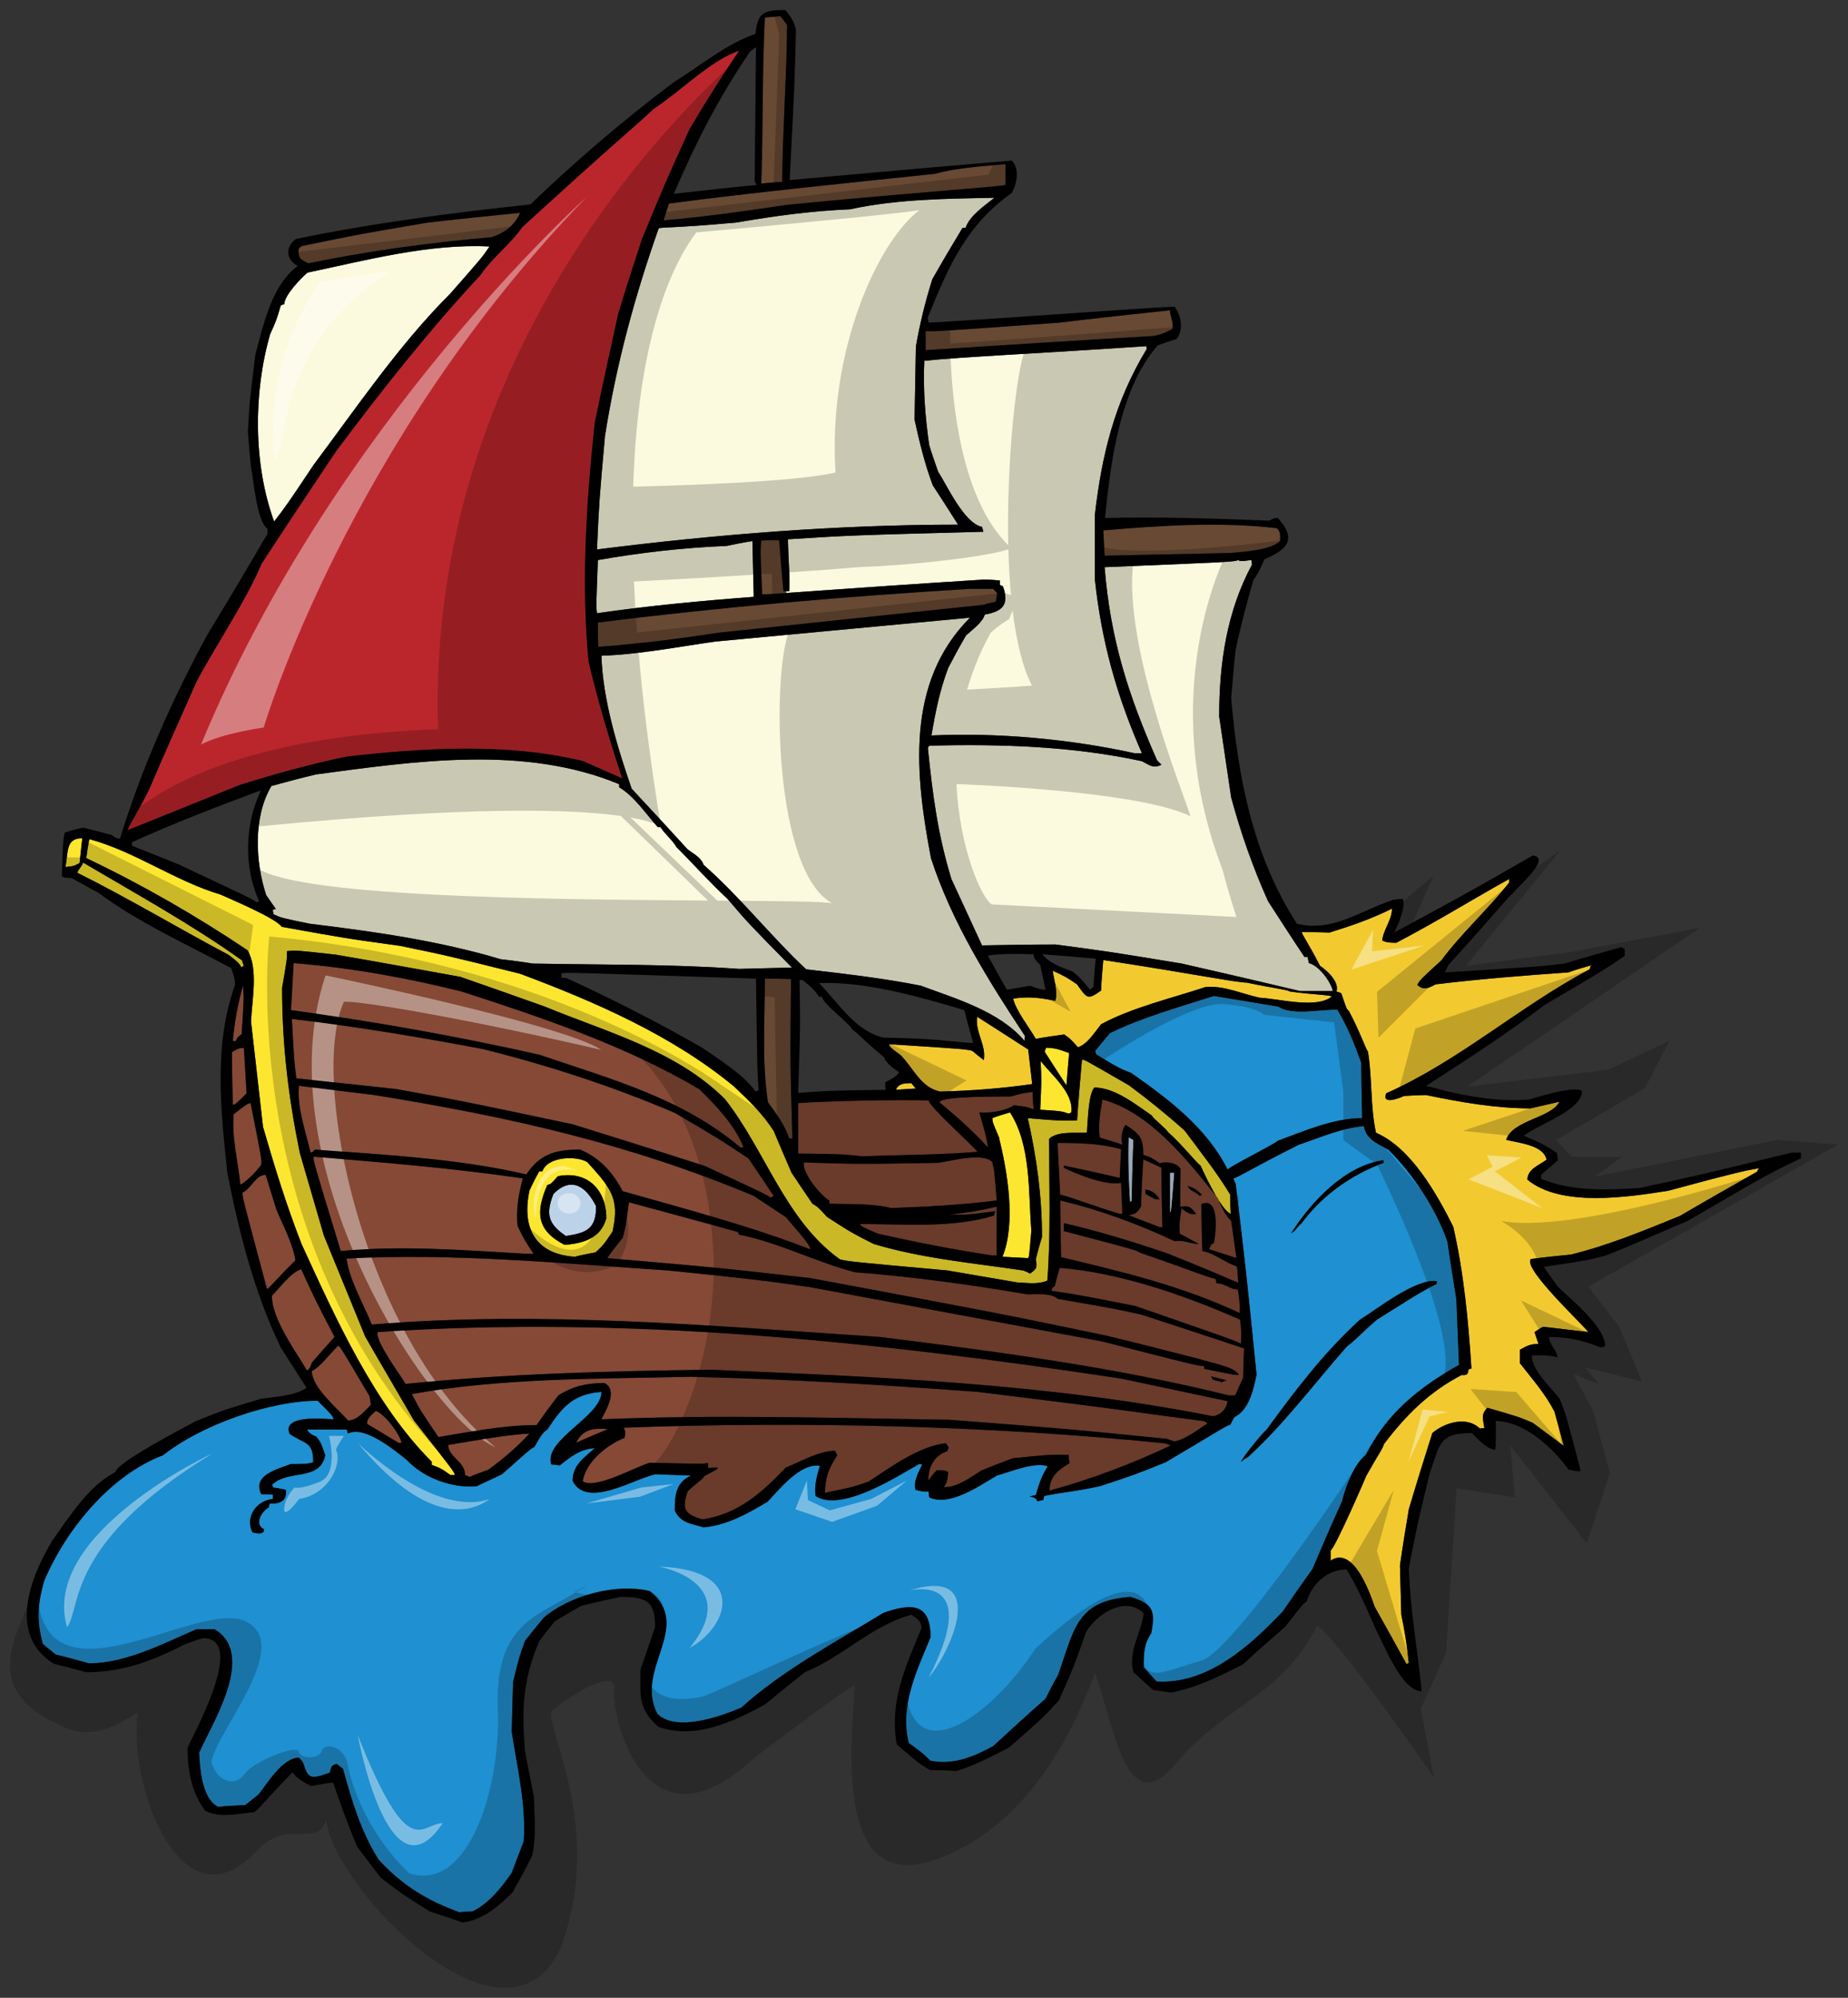 <?xml version="1.0" encoding="utf-8"?>
<!-- Generator: Adobe Illustrator 17.0.0, SVG Export Plug-In . SVG Version: 6.00 Build 0)  -->
<!DOCTYPE svg PUBLIC "-//W3C//DTD SVG 1.1//EN" "http://www.w3.org/Graphics/SVG/1.1/DTD/svg11.dtd">
<svg version="1.1" id="Layer_1" xmlns="http://www.w3.org/2000/svg" xmlns:xlink="http://www.w3.org/1999/xlink" x="0px" y="0px"
	 width="185px" height="200px" viewBox="0 0 185 200" style="enable-background:new 0 0 185 200;" xml:space="preserve">
<rect x="0" y="0" width="185" height="200" fill="#333333" stroke="none"/>
<path id="color8" style="fill:#BCD2E9;" d="M55.406,119.521c1.823-1.816,3.291-0.708,4.267,1.242c0,2.261-0.934,2.661-3.022,2.973
	C54.873,122.535,54.605,121.562,55.406,119.521z M117.115,117.393v3.991c0.137,0,0.137,0,0.446-3.991H117.115z M113.115,120.363
	c0.045-0.045,0.089-0.089,0.178-0.133c0.045-2.04,0.09-4.078,0.179-6.12c-0.179-0.089-0.355-0.176-0.489-0.265
	C112.895,116.02,112.981,118.192,113.115,120.363z"/>
<path id="color7" style="fill:#1F90D1;" d="M136.725,145.68c2.088-4.211,5.334-6.781,9.334-9.043
	c-0.088-2.217-0.177-4.391-0.265-6.564c-0.312-1.95-0.624-3.856-0.89-5.764c-1.154-3.325-3.425-6.74-5.914-9.224
	c-1.068-0.575-2.265-1.064-2.445-2.35c-2.268,0.178-4.4,1.154-6.534,1.864c-4.759,2.393-6.093,3.28-6.537,3.368
	c0.045,0.181,0.134,0.356,0.224,0.533c1.022,8.514,1.022,8.514,2.09,19.11c-0.31,1.508-0.754,3.547-2.221,4.257
	c-0.137,0.221-0.269,0.489-0.402,0.752c-0.445,0.089-2.09,1.198-6.492,3.77c-3.067,1.239-3.067,1.239-6.58,2.394
	c-2.664,0.578-3.688,0.578-5.556,0.978c-0.045,0.132-0.089,0.264-0.089,0.397c-0.224,0.044-0.445,0.09-0.624,0.132
	c-0.088-0.352-0.354-0.397-0.754-0.484c0.179-0.045,0.399-0.09,0.623-0.134c0.31-1.066,0.577-1.952,1.2-2.883
	c-1.291-0.489-3.824,0.576-5.114,0.931c-1.734,1.022-4.758,3.146-6.759,2.172c-0.043-0.221-0.043-0.399-0.043-0.577
	c-0.533,0.046-0.889-0.044-1.333-0.176c-0.224-0.889,0.31-1.73,0.668-2.529c-0.134-0.043-0.224-0.043-0.313-0.043
	c-2.134,1.196-7.781,4.878-10.358,3.193c-0.134-1.018,0.133-2.086,0.443-3.016c-1.955-0.355-4.135,2.439-5.245,3.591
	c-2.002,1.197-4.047,2.351-6.404,2.57c-1.243-0.398-2.268-0.398-2.888-1.685c0-1.461,0.088-2.837,1.645-3.501
	c-1.201-0.046-2.401-0.091-3.558-0.134c-2.09,0.4-6.89,3.504-8.313,0.665c0-1.597,1.156-2.306,2.221-3.281
	c-1.509,0.134-2.266,0.755-3.511,1.729c-0.31-0.045-0.577-0.09-0.844-0.09c-0.8-2.481,5.023-4.788,5.023-7.271
	c-2.8,0.223-3.868,1.419-5.423,3.77c-0.623,0.398-0.89,1.108-1.29,1.727c-0.398,0.225-0.398,0.225-3.246,2.75
	c-0.844,0.4-1.689,0.798-2.533,1.196c-2.49,0.223-5.337-0.842-7.025-2.657c-1.201-0.932-4.179-3.46-5.868-2.618
	c-0.043-0.133-0.089-0.264-0.089-0.398h-4.002c0.223,0.355,0.445,0.533,0.933,0.709c0.446,0.576,0.446,0.576,0.891,1.86
	c-0.534,2.663-3.735,1.376-5.336,2.973c0.044,0.092,0.09,0.179,0.134,0.267c0.4,0.043,0.801,0.133,1.244,0.222
	c0.179,1.019-0.532,1.463-1.6,1.372c-0.045,0.135-0.09,0.268-0.09,0.399c-0.71,0.356-1.511,1.686-0.488,2.175
	c0.089,0.619-0.889,0.396-1.155,0.309c-0.756-1.509,0.399-3.193,2.045-3.325v-0.444c-0.402-0.044-0.801-0.044-1.157-0.044
	c-0.933-1.908,1.602-2.482,2.935-3.015c1.557,0,1.557,0,2.267-0.178c0-2.085-0.754-1.773-2.354-2.837
	c-0.891-2.04,3.867-1.466,4.4-1.466c-0.134-0.399-0.134-0.399-1.601-1.861c-4.801,0-11.693,2.439-15.472,5.452
	c-5.291,1.996-9.737,7.45-11.915,12.595c-0.667,2.393-0.757,3.947-0.133,6.297c0.399,0.352,0.844,0.709,1.29,1.064
	c1.111,0.264,2.223,0.574,3.333,0.886c3.692,0,7.471-1.996,10.761-3.413h1.822c4.224,2.527-0.312,9.487-1.556,12.369
	c0.089,1.552,0.268,4.61,1.912,5.407c0.89-0.087,1.778-0.13,2.711-0.176c0.446-0.354,0.892-0.709,1.334-1.064
	c0.889-1.109,2.402-3.682,4.045-3.682c0.135,0.136,0.267,0.311,0.402,0.489c0.531,1.685,0.756,1.685,2.667,1.02
	c0.178-0.487,0.09-0.752,0.712-0.887c0.177,0.135,0.4,0.31,0.622,0.488c0.889,3.237,1.78,6.252,3.556,9.088
	c2.357,2.571,4.804,4.081,8.092,5.277c0.445-0.045,0.889-0.088,1.334-0.088c1.69-0.844,2.89-2.394,3.912-3.857
	c0.4-1.064,0.8-2.128,1.201-3.148c0.267-3.636-0.667-7.45-1.201-10.997c0.045-1.682,0.088-3.323,0.134-4.964
	c0.624-2.529,0.624-2.529,1.2-4.126c0.623-0.796,1.246-1.55,1.866-2.305c2.581-2.218,7.293-3.502,10.628-2.659
	c4.401,3.547-1.601,7.804,0.756,12.282c1.867,1.86,6.311,0.266,8.402-0.623c4.09-3.723,9.514-6.606,14.227-9.488
	c2.889-1.02,4.713-0.931,4.713,2.439c-1.38,3.371-3.112,6.872-2.179,10.597c1.245,0.889,1.245,0.889,2.179,1.774
	c2.312,0.444,4.312-0.399,6.268-1.464c1.737-1.598,3.47-3.191,5.247-4.746c0.4-0.796,0.798-1.596,1.244-2.348
	c1.644-4.61,1.823-7.451,7.247-7.849c2.223,0.666,2.534,1.33,2.089,3.636c-0.756,1.108-0.756,2.083-0.756,3.417
	c0.4,0.441,0.845,0.928,1.29,1.417c5.113,0.309,9.338-3.547,12.628-7.007c0.977-1.418,1.955-2.837,2.979-4.255
	c0.978-2.307,1.957-4.569,2.978-6.829C134.677,148.874,135.612,146.436,136.725,145.68z M138.5,116.152v0.266
	c-3.242,1.196-6.182,3.281-8.225,6.073c-0.399,0.268-0.531,0.709-1.022,0.977C131.254,120.319,134.631,116.684,138.5,116.152z
	 M124.941,145.859c-0.268,0.133-0.49,0.311-0.714,0.487c0.093-0.354,2.135-2.881,2.581-3.236c2.843-3.902,5.734-7.716,9.338-10.994
	c1.6-0.979,5.598-4.169,7.689-3.859v0.265c-2.044,1.021-4.046,2.396-6.003,3.594c-1.823,1.595-2.134,2.039-3.022,2.703
	C131.611,138.454,128.541,142.579,124.941,145.859z M109.734,105.553c-0.042-0.132-0.088-0.264-0.088-0.354
	c0.488-0.619,0.979-1.196,1.466-1.772c3.248-1.595,6.983-2.616,10.405-3.724c2.134,0.354,4.268,0.708,6.447,1.065
	c1.376,0.93,4.225,0.265,5.914,0.309c1.023,1.684,1.733,3.458,2.398,5.319c0,1.82,0.047,3.681,0.089,5.544
	c-2.889,0-5.777,1.285-8.444,2.262c-0.269,0.311-4.805,2.57-5.027,2.883c-2.089-4.168-5.911-7.05-9.647-9.666
	C112.002,106.927,112.002,106.927,109.734,105.553z"/>
<path id="color6" style="fill:#F2CA30;" d="M166.999,119.21c7.113-1.907,7.113-1.907,9.114-2.262
	c-0.09,0.09-0.178,0.223-0.223,0.354c-2.578,1.465-5.159,2.928-7.736,4.436c-3.6,1.461-7.112,2.926-10.895,3.857
	c-1.332,0.131-2.667,0.265-4,0.443c-0.889,0.886,5.026,6.383,5.737,7.314c-1.514-0.176-3.024-0.351-4.534-0.531
	c-0.313,0.181-0.578,0.355-0.847,0.531c0.134,0.399,0.269,0.8,0.4,1.196c-0.889,0-1.112,0.18-1.869,0.58v1.33
	c1.2,1.551,2.58,3.101,3.47,4.875c0.31,1.107,0.623,2.262,0.932,3.415c-1.064-0.798-2.086-1.552-3.111-2.308
	c-1.332-0.575-1.332-0.575-4.533-1.507c-0.666,0.667-0.446,1.066-0.311,2.039c-0.178,0-0.311,0-0.447,0.046
	c-1.289-1.284-3.51-0.622-4.757,0.443c-0.799,2.527-1.598,5.056-2.354,7.628c-0.31,1.86-0.624,3.723-0.89,5.63
	c0.046,1.64,0.09,3.279,0.134,4.921c0.446,2.262,0.446,2.262,0.756,4.834c-0.089,0.045-0.179,0.088-0.224,0.132
	c-1.067-1.95-2.134-3.856-3.201-5.763c-0.488-1.421-2.134-6.12-4.4-4.612v-1.02c0.442-0.223,3.555-7.403,3.555-7.449
	c1.288-2.305,1.602-2.616,1.779-3.192c2.179-2.884,4.532-5.232,7.777-6.916c0.533,0.046,0.67-0.091,0.67-0.532
	c0.087-0.044,0.178-0.091,0.311-0.132c-0.311-4.746-0.757-9.535-1.824-14.19c-1.643-3.281-4.225-7.893-7.734-9.4
	c-0.579-2.661-0.357-5.453-0.801-8.113c-0.221-0.268-0.799-1.997-1.912-4.078c-0.223-0.179-0.223-0.179-0.757-1.774
	c-0.179-0.091-0.355-0.131-0.487-0.176c0.309-0.979-0.935-2.087-1.643-2.574c-1.335-2.57-1.778-3.058-1.823-3.37
	c0.889,0,1.823,0,2.757,0.045c2.179-0.665,4.223-1.375,6.268-2.395c0,1.152-0.845,2.039-0.977,3.191
	c0.488,0.222,0.844,0.222,1.423,0.222c4.446-2.349,6.624-3.767,11.291-6.385v0.355c-2.131,2.704-4.8,5.101-6.798,7.804
	c-2.091,1.906-2.091,1.906-2.403,2.44c0.579,0.574,1.113,0.354,1.824-0.046c4.402-0.533,8.846-0.886,13.292-1.198
	c0.758-0.267,1.514-0.486,2.268-0.707c-0.045,0.131-0.09,0.264-0.133,0.397c-7.025,3.726-13.072,9.177-20.363,12.414
	c-0.49,1.197,1.334,0.489,1.779,0.267c0.709-0.044,1.466-0.09,2.221-0.09c3.426,0.71,6.936,1.331,10.448,1.331
	c0.935-0.223,1.91-0.443,2.891-0.667c-0.799,1.641-4.671,1.818-5.336,3.814c1.245,0.312,3.78,0.531,4.046,1.995
	c-0.711,0.532-1.912,0.932-1.912,1.996C156.287,120.898,163.041,119.832,166.999,119.21z M94.131,109.278
	c3.113-0.088,6.136-0.308,9.203-0.752c-0.133-1.153-0.266-2.309-0.399-3.46c-1.734-1.107-3.424-2.216-5.112-3.28
	c-0.223,1.552,0.933,2.836,0.664,4.347c-0.398-0.312-0.799-0.625-1.154-0.935c-0.801-0.178-0.801-0.178-8.358-0.665
	c0.179,0.355,0.179,0.355,1.202,1.11C91.508,107.019,92.176,108.879,94.131,109.278z M89.685,109.102
	c0.667-0.045,1.335-0.088,2.003-0.131c-0.18-0.181-0.313-0.356-0.447-0.534C90.62,108.437,89.953,108.437,89.685,109.102z
	 M107.914,104.846c0.977-0.356,1.643-1.465,2.313-2.309c3.11-1.684,7.112-2.614,10.447-3.724c1.822-0.178,3.6,0.667,5.422,1.065
	c1.867,0.089,5.734,1.153,7.248-0.134c-0.579-0.177-2.002-0.177-4.224-0.488c-0.224-0.178-1.335-0.268-4.314-0.887
	c-1.022,0-5.334-0.885-14.357-2.262c-0.091,1.021-0.182,2.041-0.223,3.06c-1.336,0.933-1.378,0.843-2.403-0.619
	c-1.112-0.756-1.112-0.756-2.445-1.376c0.134,0.888,0.534,2.173,0.265,3.017c-1.599-0.311-2.62-0.444-4.22-0.223
	c0.266,1.197,1.643,2.926,2.267,4.033c0.931-0.175,1.866-0.309,2.847-0.441C107.156,104.001,107.156,104.001,107.914,104.846z"/>
<path id="color5" style="fill:#854936;" d="M107.067,146.481c-0.043-0.311-0.087-0.577-0.087-0.845c-2.181,0-2.181,0-5.602,0.354
	c-1.068,0.399-2.135,0.799-3.157,1.241c-1.022,0.622-2.446,1.729-3.735,1.642c0.4-0.532,0.354-0.89,0.444-1.507
	c-0.355-0.18-0.355-0.18-1.155-0.18c-0.312,0.311-0.578,0.666-0.845,1.02c0-1.375,0.624-2.529,1.91-2.927
	c0.045-0.135,0.091-0.266,0.135-0.355c-0.09-0.177-0.177-0.311-0.267-0.442c-2.666,0.266-5.557,2.395-7.782,3.858
	c-1.733,0.576-1.733,0.576-4.355,1.107c0.089-1.685,0.354-2.349,1.244-3.77c-0.09-0.178-0.176-0.311-0.222-0.442
	c-1.599,0-3.466,1.108-4.935,1.682c-2.399,2.53-4.757,4.657-8.358,5.191c-1.689-0.534-2.09-0.933-1.467-2.795
	c0.801-0.796,1.513-1.196,1.689-1.552c1.289-0.664,1.289-0.664,1.333-0.845c-0.354,0-0.667,0-0.977,0.049
	c0.045-0.4,0.045-0.4-0.091-0.532c-0.176,0.132-0.176,0.132-5.735,0c-1.422,0.397-5.424,2.702-6.713,1.86
	c0.266-1.906,2.446-3.681,4.18-4.345c0.087-0.398,0.132-0.666-0.091-1.021c17.739-0.664,36.459-0.222,54.109,1.553
	c0.221,0.044,0.443,0.132,0.666,0.221c-3.822,1.819-8.046,3.415-12.137,4.523C105.068,147.811,105.958,147.145,107.067,146.481z
	 M47.004,147.855c0.623-0.267,1.245-0.488,1.867-0.709c1.422-1.02,2.979-2.352,4.135-3.636c-2.713,0.177-5.424,0.709-8.136,1.15
	c0,1.199,1.69,1.642,1.69,3.016C46.692,147.721,46.825,147.768,47.004,147.855z M40.201,144.439
	c-0.223-0.977-1.734-2.927-2.579-3.191c-0.355,0.355-0.889,0.709-0.889,1.287c1.023,0.62,2.09,1.24,3.157,1.904H40.201z
	 M57.674,144.439c1.067-0.486,2.134-0.931,3.201-1.375C59.408,142.976,58.386,143.023,57.674,144.439z M120.896,142.489
	c-0.135-0.09-0.267-0.178-0.355-0.221c-5.647-0.71-6.048-0.891-22.674-2.927c-9.559-0.711-19.118-1.289-28.723-1.511
	c-9.249,0.222-18.807,0.089-27.92,1.73c0.889,1.685,0.889,1.685,2.668,4.301c3.246-0.533,6.536-1.196,9.826-1.196
	c0.71-1.021,1.422-1.995,2.178-2.972c1.468-0.933,2.891-1.241,4.625-1.241c1.378,0.754,0.133,2.705-0.312,3.635
	c11.559-0.486,23.206-0.131,34.812,0.046c11.56,0.887,11.56,0.887,21.786,1.906c0.223,0.09,0.488,0.18,0.755,0.265
	C118.716,144.087,119.916,143.111,120.896,142.489z M33.843,134.73c-0.711,0.667-1.778,2.128-2.624,2.528
	c0,1.64,2.578,3.768,3.646,4.966c1.022-0.133,1.513-0.845,2.268-1.596c-0.044-0.313-0.088-0.576-0.133-0.844
	C34.065,134.82,34.065,134.82,33.843,134.73z M122.894,140.273c-3.555-0.754-7.113-1.508-10.67-2.261
	c-24.54-3.726-49.571-6.342-74.425-4.656c-0.223,0.977,2.266,4.257,2.8,5.189c10.139-1.021,20.319-1.286,30.499-1.419
	c16.851,0.709,33.745,1.374,50.329,4.655C122.229,141.646,122.763,141.07,122.894,140.273z M123.03,139.696
	c-11.472-2.839-23.209-4.391-34.947-5.852c-16.849-1.11-33.967-2.659-50.861-1.241c-0.844-2.084-2.223-4.391-2.534-6.605
	c10.67-0.58,21.563,0.486,32.232,1.193c8.626,0.887,8.626,0.887,14.05,1.642c9.779,1.818,19.562,3.636,29.343,5.453
	c9.339,2.395,9.339,2.395,10.228,2.484v0.264c3.288,0.667,3.288,0.667,3.467,0.578c-0.401-0.796-3.065-1.242-3.91-1.552
	c-3.114-0.797-6.226-1.598-9.338-2.35c-10.67-2.218-10.67-2.218-29.655-5.764c-9.026-1.021-9.026-1.021-20.318-1.996
	c0.487-0.708,1.023-1.375,1.556-2.042c0.311-1.194,0.311-1.194,0.62-3.546c3.602,0.977,7.248,1.952,10.894,2.974
	c0.044,0.088,0.089,0.175,0.134,0.264c4,0.799,7.691,2.75,11.603,3.768c5.822,0.445,11.56,1.244,17.296,2.218
	c0.845,0,2.356-0.178,2.979,0.442c5.912,1.023,5.912,1.023,8.444,1.598c3.381,1.108,6.806,2.218,10.227,3.371
	c-0.043,0.974-0.089,1.951-0.089,2.925c-0.267,0.578-0.534,1.155-0.8,1.774h-0.62V139.696z M122.807,138.189
	c-0.532-0.134-1.066-0.268-1.556-0.399c0.043,0.09,0.088,0.178,0.134,0.309c0.309,0.091,0.624,0.18,0.934,0.268
	C122.451,138.277,122.629,138.233,122.807,138.189z M31.22,136.415c0.758-0.887,1.514-1.73,2.269-2.571
	c-2.089-4.034-2.089-4.034-3.336-6.785c-1.066,0.355-2.132,1.863-2.933,2.662c0,2.349,2.356,5.496,3.512,7.491
	C31.043,136.947,31.043,136.947,31.22,136.415z M106.089,126.927c-0.177,0.577-0.354,1.198-0.487,1.815
	c-0.266,0.181-0.266,0.181-0.354,0.49c2.8,0.354,5.601,0.977,8.402,1.509c10.225,3.546,10.225,3.546,10.578,3.812
	c0.046-1.373,0.046-1.373-0.086-2.438C118.629,129.674,112.137,127.414,106.089,126.927z M121.736,119.736
	c0.092,0.154,0.183,0.304,0.274,0.448c0.327,0.789,0.671,1.473,1.239,2.042c0.178,1.241,0.355,2.482,0.533,3.725
	c-0.932-0.31-1.866-0.622-2.754-0.887c0.222-0.49,0.222-0.49,0.487-0.622c0.177-0.797,0.667-4.699-1.245-3.902
	c0,1.554,0.045,3.104,0.091,4.7c1.287,0.266,2.18,1.11,3.468,1.553c0.044,0.532,0.088,1.064,0.133,1.596
	c-0.266,0-1.109-0.531-7.157-2.928c-3.378-1.151-6.845-2.215-10.315-3.012v0.796c7.248,1.906,7.248,1.906,7.646,2.173
	c5.291,1.819,6.537,2.395,7.559,2.615c0,0.133,0.045,0.268,0.09,0.443c0.845,0,1.378,0.621,2.133,0.621
	c0.135,0.797,0.224,1.507,0.179,2.35c-5.781-2.706-11.692-4.124-17.872-5.588c-0.043-1.905-0.088-3.813-0.088-5.676
	c3.955,0.93,7.781,2.35,11.468,4.08c0.847-0.18,1.514,0.266,2.403,0.266c-0.667-0.354-1.29-0.709-1.912-1.022
	c-0.045-0.975-0.045-0.975,0.179-2.525c0.397,0.308,0.933,0.709,1.468,0.532c-0.582-0.708-0.669-0.843-1.602-0.708
	c0-1.286,0-2.528,0.044-3.771c-0.311-0.622-1.47-0.798-2.09-0.577c-0.843-0.576-0.843-0.576-1.644-0.844
	c0-1.727-0.357-2.082-1.779-3.012c-0.355,0.485-0.49,1.417-0.311,1.995c-0.756-0.267-1.514-0.489-2.27-0.711
	c-0.176-1.329,0.045-2.483,0.269-3.815C115.063,111.338,118.785,116.043,121.736,119.736z M120.316,119.609
	c-0.488-0.487-0.754-0.668-1.422-0.888c0.264,0.577,0.798,0.532,1.202,1.021C120.139,119.698,120.226,119.655,120.316,119.609z
	 M29.576,126.174c-0.268-1.731-1.245-3.461-1.912-5.1c-0.356-1.154-0.712-2.307-1.067-3.46c-1.022,0-1.467,1.419-2.313,1.773
	c-0.044,0.355-0.044,0.355,2.446,9.667C27.218,128.699,27.976,127.724,29.576,126.174z M99.333,125.685h0.446v-4.877
	c-2.225,0.485-2.225,0.485-4.761,0.798c1.957,0,1.957,0,4.626-0.355c-0.045,0.135-0.091,0.267-0.134,0.444
	c-4.179,1.286-9.07,0.841-13.471,0.841c0.31,0.311,0.31,0.311,1.866,0.978C91.686,124.354,95.51,125.108,99.333,125.685z
	 M52.516,125.508h0.891c-0.933-1.42-0.933-1.42-1.6-2.794c-0.132-1.728,0.088-3.058,0.534-4.745
	c-6.937-1.019-13.961-1.595-20.941-2.17c-0.045,0.399-0.045,0.399,2.713,9.444C40.246,124.665,46.382,125.154,52.516,125.508z
	 M31.533,115.087c7.068,0.533,14.225,0.887,21.162,2.483c1.378-2.083,2.978-2.483,5.379-2.483c2.002,0.842,3.247,2.262,4.27,4.168
	c6.268,1.773,12.67,3.458,18.762,5.809c0.132-0.399-2.09-2.749-2.403-3.192c-1.109-0.753-2.221-1.464-3.289-2.173
	c-12.536-5.233-24.453-7.893-37.878-10.065c-2.536-0.31-5.069-0.62-7.605-0.932c-0.222,2.084,0.669,4.612,1.157,6.651
	C31.221,115.397,31.221,115.397,31.533,115.087z M112.981,121.648c0.712-0.086,0.936-0.308,1.246-0.885
	c0.044-1.596,0.133-3.149,0.222-4.699c0.576,0.266,1.201,0.53,1.822,0.843c0,1.95,0.045,3.945,0.092,5.939h-0.269
	C115.024,122.449,114.005,122.049,112.981,121.648z M114.669,119.521c0.312,0.18,0.627,0.355,0.981,0.533h0.443
	c-0.401-0.577-0.711-0.843-1.425-0.976V119.521z M112.093,117.924c0.044-0.976,0.088-1.95,0.135-2.882
	c-2.138-0.576-4.093-0.619-6.357-0.619c0.088,1.729,0.178,3.458,0.265,5.187c0.58,0.044,3.248,1.109,5.958,1.907h0.267
	c-0.045-1.065-0.09-2.084-0.133-3.104c-1.559,0.309-4.359-0.843-5.736-1.507v-0.223C108.357,117.082,110.227,117.48,112.093,117.924
	z M89.24,120.941c3.514-0.133,7.027-0.311,10.538-0.754c-0.223-2.926-0.223-2.926-0.445-3.856c-1.022-1.02-4.268-0.046-5.468,0.087
	c-7.96,0.133-7.96,0.133-13.384-0.042c-0.222,1.02,1.646,3.28,2.535,3.812v0.311C85.062,120.585,87.283,120.453,89.24,120.941z
	 M39.579,109.013c6.669,1.195,6.669,1.195,17.783,3.547c4.401,1.373,8.804,2.75,13.204,4.166c6.403,2.973,6.403,2.973,6.537,3.193
	c0.087-0.088,0.221-0.133,0.354-0.178c-0.843-1.286-1.691-2.526-2.535-3.769c-3.066-2.041-3.066-2.041-7.381-4.568
	c-6.224-2.659-12.625-4.743-19.205-6.385c-6.314-1.195-12.716-2.261-19.118-3.014c0.223,4.168,0.223,4.168,0.444,5.942
	C32.954,108.303,36.244,108.658,39.579,109.013z M26.151,116.594c0.044-0.575,0.044-0.575-1.067-6.163
	c-0.355,0.089-0.355,0.089-1.689,1.109c-0.222,2.262,0.445,4.789,0.668,7.051C24.729,118.279,25.752,117.173,26.151,116.594z
	 M97.868,115.308c-0.847-0.975-4.894-4.566-4.894-5.144c-3.425-0.089-9.781,0.045-13.07,0.267v5.055
	c4.179,0.046,4.179,0.046,6.401,0.266C90.174,115.62,94.041,115.62,97.868,115.308z M74.123,114.866h0.312
	c-0.89-2.261-2.713-4.125-4.401-5.807c-7.336-4.348-15.739-7.183-23.831-9.8c-5.513-1.375-11.158-2.395-16.806-2.838
	c-0.089,1.553-0.177,3.102-0.267,4.699c8.359,1.153,16.672,2.616,24.899,4.478C61.274,108.082,68.211,109.898,74.123,114.866z
	 M103.379,109.322c-1.112,0.134-1.112,0.134-2.133,0.443c-0.934,0.045-6.894-0.086-7.204,0.578c1.601,1.33,3.469,2.972,4.849,4.521
	c-0.133-1.196-0.534-2.306-0.847-3.501c1.067,0.087,2.579-0.134,3.468-0.709c1.2,0.132,1.2,0.132,1.957,0.397
	C103.424,110.476,103.379,109.898,103.379,109.322z M24.419,104.934c-0.491-0.088-0.801,0.178-1.2,0.398
	c0,1.73,0.042,3.501,0.087,5.277c0.311-0.09,0.311-0.09,1.379-1.153C24.595,107.948,24.508,106.442,24.419,104.934z M24.195,103.516
	c0.224-3.547,0.224-3.547,0.133-4.835c-0.533,1.82-0.843,3.636-1.022,5.545h0.311C23.707,103.911,23.707,103.911,24.195,103.516z"/>
<path id="color4" style="fill:#FDE62F;" d="M24.774,95.136c-5.068-3.414-10.626-6.605-16.139-9.224
	c0.089-0.663,0.178-1.286,0.312-1.906c4.579,1.243,8.625,4.213,13.115,5.542c0.757,0.354,5.558,2.349,6.137,3.236
	c6.402,1.155,6.402,1.155,11.869,1.909c4.891,1.017,4.891,1.017,12.005,2.792c7.469,2.794,15.205,6.162,21.384,11.262
	c1.512,1.42,2.891,2.75,4.001,4.479c0.58,1.376,1.157,2.749,1.778,4.169c0.668,1.02,1.379,2.039,2.09,3.103
	c0.578,0.354,0.578,0.354,1.466,1.328c2.4,1.553,2.4,1.553,4.669,2.707c4.846,1.464,9.959,1.907,14.984,2.658
	c0.222,0.092,0.443,0.177,0.666,0.312c0.623-0.442,0.755-0.577,0.579-1.418c0.178-0.752,0.397-1.509,0.622-2.262
	c0-4.035-0.534-7.938-1.422-11.884c1.688,0.135,3.244,0.312,4.933,0.223c0.136-2.042,0.311-4.08,0.491-6.075
	c0.265,0,0.265,0,4.711,2.571c1.914,1.417,3.78,2.926,5.559,4.522c1.556,2.084,3.244,4.213,4.578,6.429c0,0.62,0,1.24,0.047,1.907
	c-0.322-0.098-0.756-0.639-1.197-1.332c-0.03-0.073-0.062-0.144-0.093-0.221c-0.061-0.074-0.122-0.152-0.183-0.228
	c-0.682-1.153-1.328-2.53-1.555-3.054c-0.309-0.135-1.909-2.172-3.287-3.369c-0.136-0.313-1.469-1.33-1.6-1.641
	c-1.557-1.064-3.691-2.795-5.739-2.795c-0.622,0.623-0.666,3.591-0.753,4.522c-1.113,0.045-2.98-0.177-3.781,0.621
	c0,4.746,0.179,9.489-0.178,14.19c-0.978,0.4-1.955,0.223-3.021,0.178c-2.358-0.398-4.67-0.798-6.982-1.198
	c-9.779-0.885-9.779-0.885-10.758-1.106c-5.468-3.905-7.469-10.908-11.515-16.051c-4.891-4.876-11.827-6.696-18.051-9.267
	c-2.846-1.021-5.648-1.996-8.448-2.973c-4.18-0.753-8.315-1.509-12.449-2.216c-3.957-0.444-3.957-0.444-4.891-0.354
	c0,0.841,0,0.841-0.49,3.68c0,5.719,0.624,10.905,1.778,16.538c0.8,2.75,1.602,5.497,2.402,8.248
	c1.379,3.369,2.756,6.736,4.134,10.108c1.6,2.793,3.246,5.586,4.891,8.423c4.001,5.101,4.001,5.101,4.091,5.453H45.09
	c-0.933-0.664-0.933-0.664-1.868-1.02v-0.309c-5.78-5.766-9.647-14.412-13.025-21.771c-1.513-3.856-2.713-7.76-3.87-11.751
	c-0.4-3.547-0.799-7.05-1.201-10.553C25.22,100.147,25.884,96.999,24.774,95.136z M102.891,125.951
	c0.134-0.09,0.134-0.09,0.355-2.75c-0.31-3.813,0-8.514-2.133-11.837c-0.625,0.177-1.202,0.352-1.78,0.575
	c0.043,0.443,0.043,0.443,0.669,1.907c0.845,3.458,1.731,8.559,0.354,11.972C101.2,125.861,102.043,125.906,102.891,125.951z
	 M58.785,116.33c2.311,2.569,3.289,3.59,2.535,6.961c-0.89,1.33-0.89,1.33-1.691,2.084c-0.709,0.133-1.42,0.266-2.087,0.441
	c-3.957-0.264-5.336-2.88-4.535-6.648c0.312-0.666,0.622-1.286,0.979-1.906h0.311C54.785,115.799,57.629,115.663,58.785,116.33z
	 M55.852,117.749c-0.712,0.796-0.712,0.796-1.067,0.886c-1.157,2.706-1.112,4.521,1.733,5.987c1.868-0.134,3.645-0.666,4.179-2.661
	C60.697,119.123,58.828,117.173,55.852,117.749z M107.024,111.495c0.043-0.046,0.134-0.089,0.224-0.132
	c0.264-1.95-2.003-3.77-3.07-5.146c0.09,1.951,0.09,1.951-0.044,4.878C106.223,111.23,106.223,111.23,107.024,111.495z
	 M104.713,104.89c-0.045,0.132-0.092,0.268-0.135,0.398c0.712,1.108,1.421,2.218,2.178,3.371c0.092-1.109,0.181-2.173,0.268-3.236
	C106.18,105.112,105.602,104.89,104.713,104.89z M24.196,96.863c0.043-0.088,0.133-0.133,0.221-0.178
	c-0.088-0.178-0.133-0.354-0.178-0.532c-5.023-3.591-10.58-6.65-15.916-9.799c-0.133,0.399-0.488,0.668-0.578,1.021
	c5.07,2.526,10.092,5.54,15.115,8.202C23.841,96.332,23.841,96.332,24.196,96.863z M8.235,83.917c-1.689,0-1.378,1.376-1.689,2.882
	c0.845-0.089,0.845-0.089,1.422-0.399C8.058,85.559,8.146,84.715,8.235,83.917z"/>
<path id="color3" style="fill:#BB262C;" d="M23.973,78.597c-3.733,1.509-7.468,3.016-11.202,4.523
	c0.222-0.667,0.933-1.64,2.134-4.035c1.556-3.636,3.157-7.228,4.758-10.818c2.042-3.857,4.844-7.892,6.533-11.841
	c2.446-3.768,4.934-7.492,7.425-11.217c4.533-6.075,9.337-12.149,14.494-17.692c1.156-1.727,3.022-3.104,4.179-4.788
	c9.559-8.735,11.471-10.243,13.162-11.839c2.577-1.686,5.78-4.921,8.537-5.808c-1.736,2.571-3.425,5.232-4.98,7.893
	c-2.356,5.187-2.356,5.187-4.758,10.996c-0.801,2.438-1.601,4.921-2.354,7.405c-0.801,3.636-1.601,7.271-2.358,10.951
	c-0.843,7.849-1.377,16.006-0.622,23.898c0.934,3.946,2.09,7.847,3.379,11.707c-1.334-0.578-2.624-1.154-3.913-1.73
	c-7.646-1.861-16.05-1.329-23.785-0.442C30.863,76.557,27.53,77.487,23.973,78.597z"/>
<path id="color2" style="fill:#FBFADF;" d="M70.433,86.578c-0.221-0.711-1.021-1.11-1.6-1.552c-1.868-2.04-3.736-4.08-5.602-6.074
	c-1.422-4.125-2.89-8.913-3.023-13.304c3.779-0.133,7.647-0.888,11.381-1.419c8.493-0.798,16.984-1.597,25.521-2.394
	c-6.535,6.519-5.468,15.873-3.912,24.076c2.089,6.431,5.734,12.236,9.423,17.825c-0.044,0.134-0.044,0.31-0.044,0.487
	c-2.489-2.971-6.934-4.257-10.402-5.545c-3.779-0.752-7.647-1.194-11.471-1.639C77.19,93.76,74.036,89.725,70.433,86.578z
	 M123.963,56.069c-0.489,0.179-0.489,0.179-13.383,0.71c0.577,7.184,2.356,12.771,5.249,19.333c0.13,0.133,0.265,0.266,0.442,0.443
	c-0.798,0.399-1.113,0.088-1.958-0.354c-6.979-1.507-14.137-1.73-21.25-1.552c-0.088,0.045-0.134,0.132-0.176,0.223
	c0.486,4.743,0.978,8.602,2.355,13.123c1.021,2.218,2.045,4.434,3.068,6.651c2.444-0.043,4.889-0.089,7.378-0.089
	c5.336,0.709,5.336,0.709,12.626,1.908c3.914,0.885,7.87,1.816,11.828,2.749h3.29c-0.222-0.975-1.424-2.571-2.401-2.794
	c-0.046-0.221-0.09-0.443-0.133-0.621h-0.311c-1.249-1.861-2.445-3.726-3.648-5.586c-1.512-3.368-2.713-6.784-3.689-10.376
	c-0.398-2.706-0.799-5.408-1.2-8.113c0-5.32,0.757-10.509,3.29-15.209c-0.046-0.179-0.046-0.312-0.046-0.445
	C124.941,56.069,124.185,56.293,123.963,56.069z M72.835,89.99c-1.779-1.64-3.379-3.457-5.113-5.187
	c-0.401-0.709-1.111-1.242-1.601-1.995h-0.266c-1.157-1.288-2.359-3.104-3.869-3.991v-0.311c-9.472-3.945-20.452-2.305-30.367-0.976
	c-1.509,0.356-2.978,0.755-4.444,1.154c-1.868,3.104-1.601,7.67-0.534,10.907c0.313,0.444,0.622,0.931,0.978,1.417
	c-0.133,0-0.222,0.045-0.31,0.091c0,0.133,0.043,0.265,0.088,0.441c0.801,0.355,0.801,0.355,3.601,0.933
	c6.537,0.797,12.805,1.685,19.118,3.547c1.067,0.133,2.133,0.265,3.201,0.442c6.891,0.135,13.827,0.045,20.674,0.534
	c1.732-0.045,3.511-0.09,5.29-0.135C74.835,92.343,74.835,92.343,72.835,89.99z M92.53,36.117c-0.135,2.839,0.089,5.589,0.487,8.425
	c0.27,0.887,0.58,1.774,0.891,2.661c0.932,1.463,2.623,5.189,4.4,5.542c0.046,0.135,0.09,0.311,0.135,0.487
	c-13.293,0.355-13.293,0.355-19.563,0.754c0.044,2.527,0.223,3.592,0.134,5.188c-0.223,0-0.399,0-0.577,0.044
	c-0.178-1.73-0.312-3.459-0.445-5.143c-0.623,0-1.201,0-1.779,0.043c-0.09,1.065-0.09,1.065,0.09,5.367
	c0.934,0.042,8.045-0.578,22.185-1.465c0.535,0,1.067,0.045,1.603,0.089v0.443c0.087,0.045,0.177,0.089,0.31,0.134
	c0.666,1.863-0.045,2.528-1.824,2.837c-0.179,0.754-1.289,1.552-1.867,2.084c-0.623,1.065-1.201,2.129-1.776,3.237
	c-0.848,2.216-1.291,4.433-1.69,6.783c6.579-0.31,13.869,0.354,20.318,1.774h0.752c-2.532-5.765-4.044-11.175-4.712-17.428v-6.427
	c0.711-6.121,2.003-11.353,5.203-16.63c-0.044-0.088-0.044-0.178-0.044-0.267C103.557,35.409,96.354,35.72,92.53,36.117z
	 M72.747,54.651c-4.357,0.179-8.625,0.666-12.895,1.418c-0.176,4.655-0.176,4.655-0.087,5.322
	c5.201-0.755,10.446-1.242,15.692-1.642c-0.042-1.861-0.088-3.723-0.133-5.587C74.435,54.298,73.59,54.478,72.747,54.651z
	 M73.679,22.283c-6.491,0.577-7.424,0.444-7.736,0.577c-2.4,6.784-4.268,13.701-5.378,20.795c-0.579,6.475-0.579,6.475-0.8,11.353
	c11.915-1.509,24.142-2.483,36.147-2.483c-0.846-1.332-1.691-2.661-2.536-3.947c-0.799-2.129-1.333-4.346-1.82-6.562
	c0.042-2.441,0.088-4.879,0.134-7.317c0.399-2.306,0.932-4.479,1.643-6.739c0.979-1.729,2.003-3.459,3.022-5.144h0.313
	c0.4-1.241,1.957-2.263,2.887-3.014c-4.754,0.087-9.779,0.132-14.446,1.151C81.061,21.13,77.592,21.618,73.679,22.283z
	 M31.397,46.539c4.313-5.766,8.581-12.062,13.694-17.16c3.159-3.593,3.159-3.593,3.914-4.699c-6.003-0.312-12.36,1.375-18.23,2.616
	c-0.622,0.532-2.312,2.261-2.312,3.148c-0.134,0.044-0.267,0.089-0.355,0.132c-0.446,1.508-0.446,1.508-1.067,2.884
	c-1.689,5.852-1.689,13.035,0.4,18.755C28.73,50.529,28.73,50.529,31.397,46.539z"/>
<path id="color1" style="fill:#684933;" d="M76.88,110.344c-0.621-4.036-0.31-8.292-0.31-12.371c0.843,0,1.732,0,2.621,0.043
	c-0.09,8.246-0.09,8.246,0.134,15.963h-0.311C78.526,112.563,77.769,111.584,76.88,110.344z M71.901,63.344
	c8.846-0.93,17.694-1.863,26.541-2.792c0.401-0.136,0.802-0.223,1.247-0.312c0.044-0.312,0.088-0.575,0.132-0.841
	c-0.132-0.18-0.268-0.313-0.401-0.445h-2.354c-12.405,0.753-24.855,1.818-37.215,3.371c0,0.797,0,1.595,0.044,2.437
	C63.899,64.451,67.944,63.965,71.901,63.344z M110.58,55.628c4.181-0.087,8.36-0.178,12.582-0.266
	c1.335-0.135,4.045-0.268,4.98-1.199c0-0.575,0.089-0.886-0.311-1.283c-5.692-0.666-11.693-0.268-17.382,0.22
	C110.49,53.944,110.537,54.785,110.58,55.628z M92.664,35.054c7.603-0.486,15.205-0.975,22.808-1.418
	c0.711-0.134,1.287-0.357,1.911-0.711c0.089-0.753-0.223-1.198-0.268-1.861c-3.732,0.398-7.423,0.798-11.116,1.241
	c-12.313,0.887-12.313,0.887-13.335,0.844V35.054z M30.863,26.362c6.047-1.241,12.185-2.084,18.362-2.615
	c1.245-0.399,2.268-1.152,2.847-2.44c-3.113,0.31-6.181,0.621-9.249,0.976c-6.802,1.154-6.802,1.154-12.626,2.35
	c-0.132,0.087-0.223,0.178-0.312,0.31C29.886,25.876,29.975,25.919,30.863,26.362z M66.432,22.063
	c4.136-0.355,8.226-0.933,12.314-1.552c12.137-1.198,20.896-1.775,21.92-1.997V16.43c-2.312,0.222-4.847,0.354-7.112,0.976
	c-8.849,0.931-17.786,1.817-26.589,2.971C66.786,20.909,66.61,21.485,66.432,22.063z M78.792,2.509
	c-0.223-0.312-0.444-0.622-0.668-0.889c-0.531,0.047-1.065,0.089-1.555,0.135c-0.269,5.498-0.178,11.128-0.356,16.628
	c0.667-0.09,1.38-0.132,2.09-0.178C78.347,13.018,78.748,7.741,78.792,2.509z M76.023,59.828h2.712l-0.246-6.066l-2.548-0.328
	L76.023,59.828z"/>
<path id="highlight" style="opacity:0.4;fill:#FFFFFF;" d="M58.743,19.706C34.771,44.373,26.4,72.834,26.4,72.834
	s-4.185,0.568-6.277,1.707C33.439,42.285,58.743,19.706,58.743,19.706z M39.147,27.106l-7.039,1.139c0,0-5.898,7.211-4.566,17.836
	C29.065,42.855,28.113,34.316,39.147,27.106z M57.771,117.262c-3.219-1.95-4.944,2.179-4.139,4.816
	C53.747,115.656,57.771,117.262,57.771,117.262z M56.967,119.44c-0.635,0-1.149,0.462-1.149,1.032c0,0.57,0.515,1.032,1.149,1.032
	c0.636,0,1.15-0.462,1.15-1.032C58.117,119.902,57.603,119.44,56.967,119.44z M6.714,162.907c1.495-2.064-0.23-8.372,14.605-17.433
	C21.318,145.475,3.954,153.503,6.714,162.907z M35.808,173.688c0,0,3.105,16.974,8.51,8.831
	C42.133,182.519,40.982,186.762,35.808,173.688z M65.937,156.828c0,0,8.51,1.491,3.105,8.144
	C72.722,163.021,75.137,157.173,65.937,156.828z M91.006,159.237c0,0,7.475-1.95,1.955,8.716
	C95.376,165.086,98.941,156.714,91.006,159.237z M35.808,144.442c6.096,7.34,10.58,7.569,13.225,5.62
	C43.397,152.012,35.808,144.442,35.808,144.442z M64.212,148.915l-5.519,1.605l5.404-0.688l3.335-1.262L64.212,148.915z
	 M83.071,151.209l-2.185-1.032l-0.115-1.949l-1.15,2.867l3.68,1.261l4.485-1.605l2.99-2.523l-3.565,1.835L83.071,151.209z
	 M34.428,100.288c1.726-0.115,12.879,1.835,25.759,4.816c-3.68-2.522-27.599-7.454-27.599-7.454
	c-6.21,18.693,10.12,44.154,17.02,47.251C36.153,133.776,30.978,107.857,34.428,100.288z M154.369,120.932l-4.715-3.67l2.645-1.377
	l-3.449-0.229l0.575,1.146l-2.415,1.262L154.369,120.932z M137.35,95.242l0.115-2.18l-2.184,4.015l7.245-2.409L137.35,95.242z
	 M141.029,146.277l2.07-4.473l1.84-0.459l-2.53-0.23L141.029,146.277z M33.623,143.754h-0.69c0,0,1.035,3.785-0.919,4.588
	c-1.956,0.803-2.53,0.573-2.53,0.573s-0.919,0.918-1.035,2.065c-0.115,1.147,1.265-0.573,1.496-0.917
	c2.989-0.459,4.37-3.556,3.68-4.932c0.23-0.574,0.805-1.377,0.805-1.377H33.623z"/>
<path id="outline" d="M179.313,115.397c-9.647,2.352-9.647,2.352-15.25,3.547c-3.332,0.179-6.665,0.355-9.779-0.932v-0.398
	c0.532-0.488,1.113-0.976,1.689-1.462c-0.043-0.264-0.09-0.49-0.09-0.709c-1.109-0.754-2.046-1.242-3.334-1.731
	c1.381-1.151,5.823-2.526,5.823-4.478c-0.665-0.665-5.29,0.842-5.29,0.842c-3.468,0.267-6.98-0.442-10.315-1.374
	c4.001-2.568,8.048-5.187,11.826-8.07c5.869-3.458,5.869-3.458,8.05-4.921v-0.709c-0.136-0.09-0.269-0.135-0.355-0.178
	c-1.913,0.531-3.778,1.063-5.646,1.639c-2.669,0.311-2.669,0.311-12.006,0.887c0.135-0.267,0.268-0.532,0.4-0.796
	c5.337-5.854,6.046-6.918,6.356-7.052c0.445-0.664,4.045-3.636,2.046-3.857c-6.49,3.726-6.49,3.726-13.871,7.717
	c0.401-0.756,1.2-2.616,0.845-3.372c-0.31,0-0.622,0.046-0.933,0.089c-3.246,1.064-6.094,3.282-9.646,2.395
	c-4.402-6.784-5.914-14.72-6.582-22.613c0.134-1.597,0.267-3.193,0.445-4.79c0.488-2.348,1.111-4.697,1.779-7.004
	c0.443-0.62,0.443-0.62,1.111-2.084c2.356-0.975,3.246-2.039,1.334-4.125c-0.355,0-0.355,0-0.845,0.267
	c-5.471-0.222-10.981-0.399-16.451-0.267c0.533-5.41,1.468-13.036,5.292-17.291c0.623-0.224,1.244-0.444,1.865-0.621
	c0.713-0.933,0.491-2.262-0.179-3.235c-1.733,0-16.848,1.151-24.629,1.594c-0.045-0.177-0.088-0.354-0.088-0.531
	c2.044-5.011,3.779-9.179,8.403-12.461c0.534-0.93,0.798-2.438,0-3.236c-7.424,0.62-14.851,1.287-22.231,1.951
	c0.49-9.578,0.49-9.578,0.623-15.075C79.458,2.063,79.191,1.708,78.614,1c-2.09,0-2.802,0.222-2.979,2.395
	c-2.845,0.931-5.647,3.282-8.181,4.834c-5.024,3.768-9.826,7.892-14.361,12.236c-7.87,0.843-15.738,1.861-23.475,3.459
	c-1.066,0.843-1.021,1.996,0.179,2.705c-2.622,1.952-3.423,5.897-4.223,8.823c-0.579,4.612-0.579,4.612-0.758,7.716
	c0.091,1.196,0.179,2.393,0.313,3.593c0.267,1.33,0.579,5.453,1.646,6.161v0.577c-0.267,0.267-0.981,1.774-5.958,9.933
	c-3.512,6.43-6.669,13.524-8.804,20.53c-0.4-0.044-0.4-0.044-0.8-0.356c-0.978-0.265-1.956-0.532-2.891-0.754
	c-0.621,0.134-1.243,0.31-1.821,0.488c-0.178,0.62-0.178,0.62-0.312,4.346c0.134,0.176,0.134,0.176,0.978,0.22
	c0.889,0.488,1.779,0.976,2.668,1.464c4,2.972,8.891,5.188,13.293,7.538c0.223,0.622,0.4,1.02,0.4,1.687
	c-2.178,6.073-1.421,12.636-0.755,18.932c1.2,5.986,2.669,11.837,5.335,17.381c0.846,1.33,1.691,2.658,2.579,4.034
	c-1.111,0.797-3.245,0.886-4.624,1.11c-3.556,1.063-3.556,1.063-6.446,2.217c-1.244,0.664-8.046,4.213-8.046,5.099
	c-2.668,1.33-4.625,4.477-6.314,6.827c-2.268,3.77-4.491,9.488,0.133,12.37c1.066,0.265,2.134,0.533,3.245,0.844
	c3.69,0,6.669-1.154,9.871-2.796c0.578-0.221,1.201-0.44,1.822-0.618c4.446,0-1.068,9.799-1.557,10.994
	c0,2.219,0.401,4.48,1.781,6.295c1.422,0.755,3.376,0.268,4.89,0.136c0.443-0.268,0.8-0.844,3.823-3.991
	c0.533,0.667,1.111,0.976,1.867,1.374c0.71-0.133,1.467-0.265,2.224-0.355c0.711,2.172,1.511,4.304,2.4,6.43
	c0.757,1.021,1.557,2.039,2.357,3.104c2.088,1.597,2.088,1.597,4.889,3.368c1.067,0.354,2.18,0.71,3.29,1.11
	c2.044-0.223,3.645-1.642,5.068-3.059c0.178-0.489,0.757-1.242,1.911-3.635c0.446-1.907,0.223-3.949,0.179-5.899
	c-0.312-1.553-0.622-3.059-0.891-4.567c-0.356-4.122-0.222-7.14,1.423-10.995c0.489-0.666,1.024-1.33,1.556-1.996
	c0.89-0.532,1.779-1.064,2.668-1.554c1.289-0.307,2.58-0.62,3.912-0.885c2.49,0,3.468,0.31,3.468,3.014
	c-0.489,1.421-0.978,2.84-1.467,4.258c0,2.706-0.267,3.902,1.78,5.722c3.645,1.33,7.468-0.489,10.67-2.216
	c1.334-1.11,2.667-2.174,4.002-3.237c3.732-1.509,6.667-4.656,10.669-5.766c0.669,0.487,0.89,0.533,1.023,1.33
	c-1.645,3.946-3.245,7.36-2.49,11.661c2.222,1.908,2.222,1.908,3.334,2.573c0.889,0,1.78,0.042,2.668,0.088
	c1.824-0.578,3.513-1.464,5.246-2.353c3.38-2.969,3.38-2.969,4.977-4.697c1.514-3.417,1.514-3.417,2.715-6.829
	c1.021-1.819,3.957-3.725,5.777-1.905c-0.219,1.994-1.598,3.722-1.021,5.896c0.622,0.577,1.29,1.152,1.956,1.774
	c0.581,0.087,1.2,0.177,1.821,0.264c2.535-0.489,4.89-1.641,7.203-2.839c1.378-1.285,2.8-2.526,4.224-3.768
	c1.691-2.174,1.691-2.174,2.133-2.528c0.58-1.816,2.091-3.192,4.002-3.192c1.158,1.907,2.045,3.991,2.936,6.031
	c0.801,1.462,2.578,6.164,4.579,6.164c-0.399-4.081-1.156-8.159-1.29-12.282c0.58-3.193,1.29-6.342,2.09-9.486
	c1.022-3.062,0.979-4.082,4.226-4.082c0.62,0.622,1.378,1.507,2.266,1.684c0.134-0.088,0.134-0.088,0.134-2.88
	c2.848,0,5.734,2.702,7.291,4.876c0.357,0,1.023,0.265,1.202,0.088c-1.47-5.587-1.47-5.587-2.09-7.182
	c-0.89-1.154-2.804-2.841-2.804-4.347c0.98-0.046,1.646-0.046,2.58,0.178c-0.133-0.842-0.845-1.241-0.845-2.04
	c1.779,0,3.513,0.354,5.157,1.064c0.134-0.044,0.268-0.089,0.446-0.134c0-1.995-3.469-4.7-4.715-5.941
	c-0.49-0.665-0.978-1.329-1.422-1.997c4.357-0.662,4.357-0.662,6.091-1.109c2.714-1.018,5.424-2.303,8.137-3.412
	c3.822-2.129,7.556-4.566,11.515-6.341v-0.577h-0.979V115.397z M122.05,71.725c0.401,2.706,0.802,5.408,1.2,8.113
	c0.977,3.591,2.178,7.008,3.689,10.376c1.203,1.861,2.399,3.726,3.648,5.586h0.311c0.043,0.178,0.087,0.4,0.133,0.621
	c0.977,0.223,2.18,1.82,2.401,2.794h-3.29c-3.958-0.932-7.916-1.864-11.828-2.749c-7.29-1.198-7.29-1.198-12.626-1.908
	c-2.489,0-4.933,0.045-7.378,0.09c-1.023-2.219-2.048-4.434-3.068-6.652c-1.378-4.521-1.87-8.38-2.355-13.123
	c0.041-0.091,0.088-0.178,0.176-0.223c7.115-0.178,14.272,0.045,21.25,1.553c0.845,0.443,1.158,0.753,1.958,0.354
	c-0.178-0.178-0.313-0.31-0.442-0.443c-2.893-6.562-4.672-12.149-5.249-19.333c12.893-0.531,12.893-0.531,13.383-0.71
	c0.222,0.223,0.979,0,1.331,0c0,0.133,0,0.267,0.046,0.445C122.807,61.216,122.05,66.404,122.05,71.725z M104.178,106.217
	c1.069,1.377,3.335,3.196,3.07,5.146c-0.092,0.043-0.182,0.086-0.224,0.132c-0.801-0.265-0.801-0.265-2.891-0.399
	C104.268,108.169,104.268,108.169,104.178,106.217z M104.578,105.287c0.043-0.131,0.09-0.267,0.135-0.398
	c0.889,0,1.467,0.223,2.312,0.533c-0.088,1.063-0.177,2.127-0.268,3.236C105.999,107.506,105.29,106.396,104.578,105.287z
	 M106.537,103.561c-0.98,0.133-1.916,0.267-2.847,0.441c-0.624-1.108-2.001-2.836-2.269-4.033c1.603-0.223,2.623-0.089,4.223,0.222
	c0.268-0.843-0.133-2.128-0.266-3.016c1.333,0.62,1.333,0.62,2.445,1.376c1.024,1.462,1.067,1.552,2.403,0.619
	c0.043-1.019,0.133-2.039,0.223-3.059c9.024,1.377,13.335,2.262,14.357,2.262c2.979,0.619,4.09,0.709,4.315,0.887
	c2.222,0.312,3.645,0.312,4.224,0.488c-1.515,1.286-5.381,0.223-7.248,0.134c-1.822-0.399-3.6-1.242-5.422-1.066
	c-3.336,1.109-7.337,2.04-10.447,3.725c-0.671,0.843-1.335,1.952-2.313,2.308C107.156,104.001,107.156,104.001,106.537,103.561z
	 M100.002,113.847c-0.626-1.464-0.626-1.464-0.669-1.907c0.577-0.223,1.155-0.398,1.78-0.575c2.133,3.325,1.823,8.024,2.133,11.837
	c-0.224,2.66-0.224,2.66-0.355,2.75c-0.847-0.045-1.689-0.09-2.535-0.134C101.733,122.405,100.847,117.303,100.002,113.847z
	 M80.48,116.374c5.424,0.175,5.424,0.175,13.384,0.042c1.201-0.133,4.446-1.106,5.469-0.087c0.22,0.932,0.22,0.932,0.444,3.856
	c-3.51,0.443-7.023,0.622-10.538,0.754c-1.958-0.487-4.178-0.355-6.223-0.443v-0.311C82.127,119.655,80.26,117.394,80.48,116.374z
	 M73.991,96.999c-6.847-0.489-13.784-0.399-20.674-0.534c-1.068-0.178-2.133-0.31-3.201-0.441
	c-6.313-1.863-12.582-2.751-19.118-3.548c-2.8-0.577-2.8-0.577-3.601-0.933c-0.045-0.178-0.088-0.309-0.088-0.441
	c0.088-0.045,0.177-0.09,0.31-0.09c-0.357-0.487-0.667-0.975-0.978-1.418c-1.067-3.237-1.334-7.804,0.534-10.907
	c1.467-0.398,2.936-0.797,4.444-1.154c9.916-1.329,20.895-2.97,30.367,0.976v0.311c1.51,0.888,2.711,2.704,3.869,3.991h0.266
	c0.489,0.753,1.199,1.287,1.601,1.995c1.734,1.729,3.334,3.547,5.113,5.187c2,2.352,2,2.352,6.446,6.874
	C77.502,96.908,75.724,96.952,73.991,96.999z M75.946,109.147c-0.133,0.044-0.223,0.087-0.31,0.132
	c-1.067-1.596-3.735-3.28-5.335-4.39c-4.4-2.526-8.936-4.833-13.559-6.962c-0.179-0.044-0.357-0.044-0.534-0.044V97.44
	c0.534-0.09,0.534-0.09,19.474,0.533C75.813,107.46,75.813,107.46,75.946,109.147z M25.931,90.214
	c-0.09,0.044-0.179,0.089-0.268,0.133c-0.133-0.22-0.133-0.22-7.692-3.769c-1.6-0.666-3.2-1.287-4.757-1.906v-0.355
	c4.18-1.907,8.581-3.59,12.894-5.189C24.509,82.587,24.375,86.711,25.931,90.214z M76.57,97.973c0.843,0,1.732,0,2.621,0.043
	c-0.09,8.246-0.09,8.246,0.134,15.963h-0.311c-0.489-1.417-1.246-2.396-2.135-3.635C76.259,106.309,76.57,102.052,76.57,97.973z
	 M70.433,86.578c-0.221-0.711-1.021-1.11-1.6-1.552c-1.868-2.04-3.736-4.08-5.602-6.074c-1.422-4.125-2.89-8.913-3.023-13.304
	c3.779-0.133,7.647-0.888,11.381-1.419c8.493-0.798,16.984-1.597,25.521-2.394c-6.535,6.519-5.468,15.873-3.912,24.076
	c2.089,6.431,5.734,12.236,9.423,17.825c-0.044,0.134-0.044,0.31-0.044,0.487c-2.489-2.971-6.934-4.257-10.402-5.545
	c-3.779-0.752-7.647-1.194-11.471-1.639C77.19,93.76,74.036,89.725,70.433,86.578z M97.066,58.953h2.354
	c0.133,0.133,0.269,0.266,0.401,0.445c-0.044,0.266-0.088,0.529-0.132,0.841c-0.446,0.089-0.845,0.176-1.247,0.312
	c-8.847,0.929-17.695,1.862-26.541,2.792c-3.957,0.621-8.002,1.108-12.005,1.418c-0.044-0.843-0.044-1.64-0.044-2.437
	C72.211,60.772,84.662,59.707,97.066,58.953z M59.765,61.393c-0.089-0.667-0.089-0.667,0.087-5.321
	c4.268-0.753,8.538-1.24,12.895-1.419c0.843-0.175,1.689-0.353,2.578-0.487c0.045,1.863,0.09,3.725,0.133,5.586
	C70.21,60.15,64.965,60.637,59.765,61.393z M104.668,99.081c-0.58-0.046-0.58-0.046-1.557-0.398c-0.8,0.133-1.557,0.267-2.312,0.398
	c-0.668-1.153-1.289-2.306-1.911-3.413c1.554-0.223,3.023-0.178,4.579-0.133c0,0.442,0.4,0.798,0.667,1.064
	C104.313,97.396,104.489,98.239,104.668,99.081z M104.355,95.535c1.779,0.133,3.557,0.266,5.336,0.442
	c-0.091,0.931-0.18,1.862-0.223,2.837c-0.133,0.09-0.268,0.177-0.355,0.266c-0.935-1.152-0.935-1.152-1.733-1.817
	C106.402,96.908,104.932,96.377,104.355,95.535z M90.174,105.644c-1.023-0.754-1.023-0.754-1.202-1.11
	c7.559,0.487,7.559,0.487,8.358,0.665c0.354,0.31,0.756,0.623,1.153,0.935c0.27-1.511-0.885-2.795-0.664-4.347
	c1.69,1.064,3.379,2.173,5.113,3.28c0.134,1.151,0.266,2.306,0.4,3.46c-3.067,0.444-6.09,0.665-9.203,0.752
	C92.176,108.879,91.508,107.019,90.174,105.644z M91.688,108.97c-0.669,0.043-1.336,0.086-2.003,0.131
	c0.269-0.665,0.936-0.665,1.556-0.665C91.374,108.615,91.508,108.79,91.688,108.97z M88.44,103.87
	c-2.8-0.619-4.534-3.503-6.446-5.453c4.757-0.176,10.002,1.374,14.538,2.705c0.266,1.064,0.578,2.17,0.892,3.28h-0.447
	C92.798,104.001,92.798,104.001,88.44,103.87z M80.037,98.149c0.089-0.045,0.177-0.045,0.311-0.045
	c1.111,0.93,1.111,0.93,1.644,1.686h0.312c0,0.665,2.668,2.572,3.065,3.325c0.624,0.399,0.89,0.886,3.16,2.747
	c0,0.445,1.154,1.288,1.465,1.467c-0.223,0.484-0.89,0.752-1.377,1.02c0,0.221,0,0.486,0.044,0.751
	c-5.915,0.09-5.915,0.09-8.759,0.313C80.126,102.537,80.126,102.537,80.037,98.149z M79.904,110.432
	c3.288-0.223,9.646-0.355,13.07-0.268c0,0.578,4.047,4.171,4.894,5.145c-3.827,0.313-7.694,0.313-11.563,0.444
	c-2.223-0.221-2.223-0.221-6.401-0.266V110.432L79.904,110.432z M99.511,121.695c0.042-0.178,0.089-0.31,0.132-0.444
	c-2.668,0.356-2.668,0.356-4.624,0.356c2.535-0.313,2.535-0.313,4.76-0.799v4.877h-0.445c-3.823-0.577-7.647-1.33-11.43-2.172
	c-1.555-0.667-1.555-0.667-1.865-0.978C90.439,122.535,95.33,122.98,99.511,121.695z M98.043,111.364
	c0.313,1.195,0.714,2.305,0.846,3.501c-1.379-1.551-3.246-3.191-4.848-4.521c0.311-0.664,6.27-0.533,7.203-0.578
	c1.022-0.31,1.022-0.31,2.135-0.443c0,0.577,0.045,1.153,0.088,1.73c-0.756-0.267-0.756-0.267-1.957-0.398
	C100.621,111.23,99.11,111.451,98.043,111.364z M111.112,103.426c3.248-1.594,6.983-2.615,10.405-3.723
	c2.134,0.354,4.268,0.708,6.447,1.065c1.376,0.93,4.225,0.265,5.914,0.309c1.023,1.685,1.733,3.458,2.398,5.319
	c0,1.82,0.047,3.681,0.089,5.544c-2.889,0-5.777,1.285-8.444,2.262c-0.269,0.31-4.805,2.57-5.027,2.883
	c-2.089-4.168-5.911-7.05-9.647-9.665c-1.243-0.491-1.243-0.491-3.511-1.865c-0.043-0.132-0.089-0.264-0.089-0.354
	C110.135,104.58,110.625,104.001,111.112,103.426z M127.831,52.881c0.4,0.399,0.311,0.708,0.311,1.284
	c-0.936,0.931-3.646,1.065-4.98,1.198c-4.222,0.088-8.401,0.179-12.582,0.266c-0.043-0.844-0.09-1.684-0.131-2.528
	C116.138,52.612,122.139,52.215,127.831,52.881z M109.603,51.551v6.427c0.667,6.253,2.179,11.663,4.711,17.428h-0.753
	c-6.449-1.419-13.738-2.084-20.317-1.774c0.4-2.351,0.843-4.567,1.69-6.783c0.575-1.109,1.154-2.173,1.777-3.237
	c0.579-0.532,1.688-1.33,1.866-2.084c1.778-0.31,2.489-0.974,1.824-2.837c-0.134-0.044-0.223-0.088-0.311-0.134v-0.443
	c-0.534-0.044-1.067-0.089-1.601-0.089c-14.14,0.888-21.252,1.507-22.186,1.465c-0.18-4.303-0.18-4.303-0.089-5.367
	c0.579-0.043,1.156-0.043,1.779-0.043c0.133,1.684,0.267,3.413,0.444,5.143c0.179-0.045,0.355-0.045,0.576-0.045
	c0.091-1.596-0.087-2.66-0.133-5.188c6.27-0.398,6.27-0.398,19.562-0.754c-0.044-0.177-0.088-0.353-0.133-0.487
	c-1.778-0.354-3.469-4.079-4.401-5.542c-0.311-0.887-0.622-1.774-0.891-2.661c-0.399-2.835-0.623-5.587-0.487-8.425
	c3.824-0.397,11.025-0.708,22.23-1.463c0,0.089,0,0.179,0.044,0.267C111.604,40.197,110.313,45.43,109.603,51.551z M105.999,32.305
	c3.693-0.444,7.384-0.844,11.116-1.242c0.046,0.664,0.356,1.108,0.268,1.861c-0.624,0.354-1.198,0.578-1.911,0.711
	c-7.604,0.443-15.205,0.932-22.808,1.418v-1.906C93.687,33.19,93.687,33.19,105.999,32.305z M96.664,22.815h-0.311
	c-1.021,1.686-2.044,3.415-3.023,5.144c-0.71,2.263-1.243,4.435-1.643,6.739c-0.045,2.438-0.091,4.876-0.134,7.317
	c0.488,2.216,1.021,4.432,1.82,6.562c0.846,1.286,1.689,2.615,2.536,3.947c-12.005,0-24.232,0.974-36.148,2.483
	c0.223-4.879,0.223-4.879,0.801-11.353c1.111-7.094,2.979-14.011,5.378-20.795c0.313-0.133,1.245,0,7.737-0.577
	c3.913-0.667,7.382-1.153,11.427-1.331c4.666-1.018,9.693-1.064,14.447-1.151C98.622,20.554,97.066,21.574,96.664,22.815z
	 M93.555,17.407c2.266-0.621,4.801-0.754,7.111-0.976v2.084c-1.021,0.222-9.782,0.799-21.919,1.997
	c-4.09,0.619-8.179,1.196-12.314,1.552c0.179-0.578,0.354-1.154,0.534-1.686C75.769,19.224,84.705,18.337,93.555,17.407z
	 M76.569,1.755c0.489-0.046,1.023-0.088,1.555-0.135c0.223,0.267,0.445,0.577,0.668,0.889c-0.044,5.232-0.444,10.51-0.488,15.696
	c-0.71,0.046-1.423,0.087-2.09,0.178C76.392,12.883,76.301,7.253,76.569,1.755z M75.681,4.727
	c-0.045,4.477-0.089,8.956-0.134,13.434c0.045,0.089,0.134,0.223,0.223,0.354c-2.8,0.267-5.558,0.577-8.314,0.887
	c2.179-5.099,4.488-9.621,7.603-14.189C75.235,5.037,75.458,4.86,75.681,4.727z M30.198,24.635c5.825-1.196,5.825-1.196,12.626-2.35
	c3.069-0.354,6.136-0.667,9.249-0.976c-0.579,1.287-1.602,2.041-2.847,2.439c-6.178,0.532-12.315,1.374-18.362,2.615
	c-0.889-0.444-0.977-0.486-0.977-1.419C29.975,24.812,30.065,24.722,30.198,24.635z M27.042,33.459
	c0.622-1.376,0.622-1.376,1.067-2.884c0.089-0.043,0.222-0.088,0.355-0.132c0-0.888,1.688-2.616,2.312-3.149
	c5.869-1.241,12.226-2.928,18.23-2.617c-0.755,1.108-0.755,1.108-3.914,4.7c-5.113,5.099-9.38,11.395-13.694,17.161
	c-2.666,3.99-2.666,3.99-3.956,5.674C25.353,46.494,25.353,39.311,27.042,33.459z M14.904,79.085
	c1.556-3.638,3.157-7.229,4.758-10.819c2.042-3.857,4.844-7.892,6.533-11.841c2.446-3.768,4.934-7.492,7.425-11.217
	c4.533-6.075,9.337-12.149,14.494-17.692c1.156-1.727,3.022-3.104,4.179-4.788c9.559-8.735,11.471-10.243,13.162-11.839
	c2.577-1.687,5.78-4.921,8.537-5.809c-1.736,2.571-3.425,5.232-4.98,7.893c-2.356,5.186-2.356,5.186-4.758,10.996
	c-0.801,2.438-1.601,4.921-2.354,7.405c-0.801,3.636-1.601,7.271-2.358,10.951c-0.843,7.849-1.377,16.006-0.622,23.898
	c0.934,3.946,2.09,7.847,3.379,11.707c-1.334-0.578-2.624-1.154-3.913-1.73c-7.646-1.861-16.05-1.329-23.785-0.442
	c-3.737,0.797-7.07,1.729-10.628,2.837c-3.733,1.508-7.468,3.016-11.202,4.523C12.991,82.453,13.703,81.479,14.904,79.085z
	 M8.947,84.006c4.579,1.243,8.625,4.213,13.115,5.542c0.757,0.354,5.558,2.349,6.137,3.236c6.402,1.155,6.402,1.155,11.869,1.909
	c4.891,1.017,4.891,1.017,12.005,2.792c7.469,2.794,15.205,6.162,21.384,11.262c1.512,1.42,2.891,2.75,4.001,4.479
	c0.58,1.376,1.157,2.749,1.778,4.169c0.668,1.02,1.379,2.039,2.09,3.103c0.578,0.354,0.578,0.354,1.466,1.328
	c2.4,1.553,2.4,1.553,4.669,2.707c4.846,1.464,9.959,1.907,14.984,2.658c0.222,0.092,0.443,0.177,0.666,0.312
	c0.623-0.442,0.755-0.577,0.579-1.418c0.178-0.752,0.397-1.509,0.622-2.262c0-4.035-0.534-7.938-1.422-11.884
	c1.688,0.135,3.244,0.312,4.933,0.223c0.136-2.042,0.311-4.08,0.491-6.075c0.265,0,0.265,0,4.711,2.571
	c1.914,1.417,3.78,2.926,5.559,4.522c1.556,2.084,3.244,4.213,4.578,6.429c0,0.62,0,1.24,0.047,1.907
	c-0.322-0.098-0.756-0.639-1.197-1.332c0.327,0.789,0.671,1.473,1.238,2.042c0.179,1.241,0.355,2.483,0.535,3.725
	c-0.932-0.31-1.866-0.622-2.756-0.887c0.223-0.49,0.223-0.49,0.488-0.622c0.178-0.797,0.667-4.699-1.244-3.902
	c0,1.554,0.043,3.104,0.09,4.699c1.287,0.267,2.18,1.111,3.467,1.553c0.045,0.533,0.09,1.065,0.133,1.597
	c-0.265,0-1.109-0.531-7.156-2.928c-3.377-1.151-6.845-2.215-10.314-3.013v0.797c7.246,1.906,7.246,1.906,7.646,2.173
	c5.291,1.819,6.537,2.395,7.558,2.615c0,0.134,0.046,0.268,0.091,0.443c0.845,0,1.377,0.621,2.133,0.621
	c0.134,0.798,0.223,1.507,0.178,2.351c-5.781-2.706-11.692-4.124-17.872-5.588c-0.044-1.905-0.087-3.813-0.087-5.676
	c3.953,0.93,7.78,2.35,11.468,4.08c0.847-0.18,1.514,0.266,2.402,0.266c-0.667-0.355-1.29-0.709-1.911-1.021
	c-0.047-0.976-0.047-0.976,0.179-2.526c0.396,0.308,0.931,0.709,1.467,0.532c-0.582-0.708-0.669-0.843-1.603-0.708
	c0-1.286,0-2.528,0.045-3.771c-0.31-0.622-1.469-0.799-2.09-0.577c-0.842-0.576-0.842-0.576-1.645-0.844
	c0-1.728-0.355-2.082-1.777-3.012c-0.357,0.485-0.492,1.417-0.31,1.995c-0.757-0.268-1.515-0.489-2.272-0.711
	c-0.174-1.329,0.047-2.483,0.27-3.814c4.704,1.262,8.426,5.968,11.377,9.661c-0.68-1.153-1.327-2.53-1.555-3.054
	c-0.308-0.135-1.907-2.173-3.286-3.369c-0.136-0.313-1.469-1.33-1.6-1.641c-1.558-1.064-3.692-2.795-5.74-2.795
	c-0.621,0.623-0.666,3.591-0.752,4.522c-1.113,0.045-2.979-0.177-3.78,0.621c0,4.746,0.178,9.489-0.179,14.189
	c-0.979,0.4-1.956,0.223-3.022,0.178c-2.357-0.399-4.669-0.798-6.98-1.198c-9.78-0.885-9.78-0.885-10.759-1.107
	c-5.468-3.904-7.469-10.907-11.515-16.05c-4.891-4.876-11.827-6.696-18.051-9.267c-2.846-1.021-5.647-1.996-8.448-2.973
	c-4.18-0.753-8.315-1.509-12.449-2.216c-3.957-0.444-3.957-0.444-4.891-0.354c0,0.841,0,0.841-0.49,3.68
	c0,5.719,0.624,10.905,1.778,16.538c0.8,2.75,1.602,5.497,2.402,8.247c1.378,3.37,2.756,6.737,4.135,10.109
	c1.599,2.793,3.246,5.586,4.891,8.423c4.001,5.101,4.001,5.101,4.091,5.453h-0.446c-0.933-0.664-0.933-0.664-1.868-1.02v-0.309
	c-5.779-5.766-9.648-14.412-13.025-21.771c-1.513-3.858-2.713-7.76-3.87-11.751c-0.399-3.547-0.799-7.05-1.201-10.553
	c0.09-2.126,0.755-5.274-0.355-7.138c-5.068-3.414-10.627-6.605-16.139-9.224C8.724,85.249,8.812,84.625,8.947,84.006z
	 M106.98,145.639c-2.181,0-2.181,0-5.602,0.354c-1.068,0.399-2.135,0.799-3.157,1.241c-1.022,0.622-2.446,1.729-3.735,1.642
	c0.4-0.532,0.354-0.89,0.444-1.508c-0.355-0.18-0.355-0.18-1.155-0.18c-0.312,0.313-0.578,0.667-0.845,1.021
	c0-1.375,0.624-2.529,1.91-2.928c0.045-0.134,0.091-0.265,0.135-0.354c-0.09-0.177-0.177-0.31-0.267-0.442
	c-2.666,0.266-5.557,2.395-7.782,3.858c-1.733,0.576-1.733,0.576-4.355,1.107c0.089-1.685,0.354-2.349,1.244-3.77
	c-0.09-0.178-0.176-0.311-0.222-0.442c-1.599,0-3.466,1.108-4.935,1.682c-2.399,2.529-4.757,4.657-8.358,5.191
	c-1.689-0.534-2.09-0.933-1.467-2.795c0.801-0.796,1.513-1.196,1.689-1.552c1.289-0.664,1.289-0.664,1.333-0.845
	c-0.354,0-0.667,0-0.977,0.049c0.045-0.4,0.045-0.4-0.091-0.532c-0.176,0.132-0.176,0.132-5.735,0
	c-1.422,0.398-5.424,2.702-6.713,1.86c0.266-1.906,2.446-3.68,4.18-4.345c0.087-0.398,0.132-0.666-0.091-1.021
	c17.739-0.664,36.459-0.221,54.109,1.553c0.221,0.044,0.443,0.133,0.666,0.221c-3.822,1.818-8.046,3.415-12.137,4.523
	c0-1.418,0.889-2.084,1.999-2.747C107.024,146.17,106.98,145.905,106.98,145.639z M57.674,144.439
	c0.711-1.418,1.734-1.464,3.201-1.375C59.808,143.509,58.741,143.953,57.674,144.439z M116.806,144.042
	c-10.227-1.02-10.227-1.02-21.785-1.906c-11.605-0.177-23.254-0.532-34.813-0.046c0.445-0.931,1.69-2.881,0.312-3.635
	c-1.734,0-3.157,0.309-4.625,1.241c-0.755,0.977-1.467,1.951-2.178,2.972c-3.291,0-6.581,0.664-9.826,1.196
	c-1.778-2.615-1.778-2.615-2.668-4.301c9.113-1.642,18.672-1.51,27.921-1.731c9.603,0.222,19.162,0.799,28.722,1.511
	c16.625,2.036,17.027,2.216,22.675,2.927c0.087,0.043,0.221,0.131,0.354,0.221c-0.979,0.621-2.179,1.597-3.334,1.816
	C117.294,144.22,117.027,144.13,116.806,144.042z M53.006,143.51c-1.157,1.284-2.713,2.615-4.135,3.636
	c-0.622,0.222-1.244,0.442-1.867,0.709c-0.178-0.089-0.31-0.134-0.444-0.18c0-1.374-1.69-1.816-1.69-3.016
	C47.581,144.219,50.293,143.686,53.006,143.51z M71.1,137.125c-10.181,0.133-20.362,0.396-30.499,1.42
	c-0.534-0.933-3.023-4.213-2.8-5.189c24.853-1.686,49.885,0.931,74.426,4.656c3.556,0.753,7.114,1.507,10.668,2.26
	c-0.132,0.799-0.666,1.375-1.465,1.509C104.845,138.5,87.951,137.834,71.1,137.125z M88.084,133.845
	c-16.849-1.11-33.967-2.659-50.86-1.241c-0.845-2.084-2.224-4.391-2.535-6.605c10.67-0.58,21.563,0.486,32.232,1.193
	c8.626,0.887,8.626,0.887,14.05,1.642c9.779,1.818,19.562,3.636,29.343,5.453c9.338,2.395,9.338,2.395,10.227,2.484v0.264
	c3.29,0.667,3.29,0.667,3.469,0.578c-0.401-0.796-3.066-1.242-3.911-1.552c-3.114-0.797-6.226-1.598-9.338-2.35
	c-10.669-2.218-10.669-2.218-29.655-5.764c-9.027-1.021-9.027-1.021-20.318-1.996c0.486-0.708,1.022-1.375,1.556-2.042
	c0.311-1.194,0.311-1.194,0.62-3.546c3.602,0.977,7.248,1.952,10.894,2.974c0.044,0.088,0.089,0.175,0.134,0.264
	c4.002,0.799,7.691,2.75,11.604,3.768c5.822,0.445,11.559,1.244,17.295,2.218c0.845,0,2.356-0.178,2.98,0.442
	c5.912,1.023,5.912,1.023,8.444,1.598c3.381,1.108,6.806,2.218,10.227,3.371c-0.043,0.974-0.089,1.951-0.089,2.925
	c-0.267,0.578-0.533,1.155-0.8,1.774h-0.621C111.559,136.857,99.821,135.307,88.084,133.845z M48.338,105.021
	c6.58,1.642,12.981,3.726,19.205,6.386c4.313,2.527,4.313,2.527,7.38,4.567c0.844,1.242,1.692,2.482,2.535,3.769
	c-0.134,0.045-0.268,0.09-0.354,0.178c-0.133-0.222-0.133-0.222-6.537-3.193c-4.401-1.416-8.803-2.793-13.204-4.166
	c-11.115-2.352-11.115-2.352-17.783-3.547c-3.335-0.354-6.625-0.71-9.915-1.064c-0.223-1.774-0.223-1.774-0.444-5.942
	C35.622,102.76,42.023,103.826,48.338,105.021z M29.13,101.12c0.09-1.598,0.178-3.146,0.267-4.699
	c5.647,0.443,11.293,1.463,16.806,2.838c8.092,2.616,16.495,5.452,23.831,9.8c1.688,1.682,3.511,3.547,4.401,5.807h-0.312
	c-5.912-4.966-12.849-6.783-20.095-9.267C45.802,103.737,37.49,102.273,29.13,101.12z M29.93,108.702
	c2.536,0.312,5.069,0.622,7.605,0.932c13.425,2.172,25.342,4.833,37.878,10.065c1.067,0.709,2.181,1.42,3.289,2.173
	c0.313,0.443,2.536,2.793,2.403,3.192c-6.092-2.352-12.495-4.035-18.762-5.809c-1.023-1.906-2.268-3.326-4.27-4.168
	c-2.402,0-4.002,0.4-5.379,2.483c-6.937-1.597-14.094-1.95-21.162-2.483c-0.312,0.31-0.312,0.31-0.446,0.265
	C30.599,113.313,29.708,110.787,29.93,108.702z M61.32,123.291c-0.89,1.33-0.89,1.33-1.691,2.084
	c-0.709,0.133-1.42,0.266-2.087,0.441c-3.957-0.264-5.336-2.88-4.535-6.648c0.312-0.666,0.622-1.286,0.979-1.906h0.311
	c0.489-1.464,3.333-1.599,4.489-0.932C61.096,118.899,62.076,119.92,61.32,123.291z M31.397,115.799
	c6.98,0.576,14.005,1.152,20.941,2.17c-0.445,1.687-0.667,3.017-0.534,4.745c0.667,1.374,0.667,1.374,1.6,2.794h-0.891
	c-6.134-0.354-12.27-0.842-18.404-0.265C31.353,116.196,31.353,116.196,31.397,115.799z M124.227,134.551
	c-0.353-0.264-0.353-0.264-10.578-3.811c-2.802-0.532-5.603-1.154-8.402-1.509c0.089-0.309,0.089-0.309,0.354-0.49
	c0.133-0.617,0.31-1.238,0.487-1.815c6.048,0.488,12.54,2.748,18.053,5.189C124.273,133.178,124.273,133.178,124.227,134.551z
	 M112.227,118.413c0.043,1.02,0.088,2.039,0.133,3.104h-0.267c-2.71-0.798-5.378-1.863-5.958-1.907
	c-0.088-1.729-0.177-3.458-0.265-5.187c2.265,0,4.22,0.043,6.357,0.619c-0.047,0.932-0.091,1.906-0.135,2.882
	c-1.866-0.443-3.735-0.842-5.603-1.239v0.223C107.869,117.57,110.67,118.723,112.227,118.413z M113.292,120.23
	c-0.088,0.044-0.133,0.088-0.178,0.133c-0.134-2.172-0.222-4.344-0.134-6.518c0.134,0.09,0.311,0.177,0.489,0.265
	C113.383,116.153,113.337,118.192,113.292,120.23z M114.228,120.763c0.044-1.595,0.133-3.148,0.222-4.7
	c0.576,0.267,1.201,0.531,1.822,0.844c0,1.95,0.045,3.945,0.092,5.94h-0.269c-1.069-0.396-2.09-0.797-3.112-1.198
	C113.693,121.562,113.917,121.341,114.228,120.763z M117.115,121.385v-3.991h0.446C117.252,121.385,117.252,121.385,117.115,121.385
	z M37.622,141.249c0.845,0.265,2.355,2.215,2.579,3.192H39.89c-1.068-0.665-2.134-1.285-3.157-1.906
	C36.733,141.957,37.268,141.604,37.622,141.249z M34.865,142.224c-1.067-1.197-3.646-3.325-3.646-4.966
	c0.845-0.399,1.913-1.861,2.624-2.527c0.222,0.089,0.222,0.089,3.157,5.055c0.045,0.267,0.089,0.53,0.133,0.843
	C36.378,141.379,35.888,142.092,34.865,142.224z M6.546,86.799c0.312-1.506,0-2.882,1.689-2.882
	c-0.089,0.797-0.178,1.641-0.268,2.482C7.391,86.711,7.391,86.711,6.546,86.799z M22.862,95.579
	c-5.025-2.661-10.047-5.677-15.116-8.202c0.09-0.354,0.445-0.622,0.578-1.021c5.336,3.149,10.893,6.21,15.916,9.799
	c0.044,0.178,0.089,0.354,0.178,0.532c-0.089,0.044-0.178,0.09-0.222,0.178C23.841,96.332,23.841,96.332,22.862,95.579z
	 M24.328,98.68c0.091,1.288,0.091,1.288-0.133,4.835c-0.488,0.396-0.488,0.396-0.577,0.709h-0.311
	C23.485,102.316,23.796,100.501,24.328,98.68z M23.219,105.332c0.399-0.221,0.709-0.485,1.2-0.397
	c0.088,1.508,0.176,3.014,0.267,4.521c-1.067,1.065-1.067,1.065-1.379,1.153C23.262,108.835,23.219,107.063,23.219,105.332z
	 M23.395,111.541c1.334-1.02,1.334-1.02,1.689-1.109c1.112,5.588,1.112,5.588,1.067,6.163c-0.399,0.578-1.423,1.685-2.088,1.997
	C23.841,116.33,23.173,113.802,23.395,111.541z M26.73,129.055c-2.49-9.312-2.49-9.312-2.446-9.667
	c0.846-0.354,1.291-1.773,2.313-1.773c0.354,1.153,0.712,2.306,1.067,3.46c0.667,1.639,1.644,3.368,1.912,5.1
	C27.976,127.724,27.218,128.699,26.73,129.055z M27.22,129.721c0.801-0.799,1.866-2.307,2.934-2.662
	c1.245,2.751,1.245,2.751,3.335,6.785c-0.755,0.841-1.51,1.685-2.269,2.571c-0.176,0.532-0.176,0.532-0.487,0.796
	C29.576,135.218,27.22,132.069,27.22,129.721z M131.388,157.078c-1.022,1.419-2.003,2.838-2.979,4.256
	c-3.29,3.46-7.515,7.316-12.628,7.007c-0.444-0.489-0.889-0.976-1.291-1.417c0-1.334,0-2.309,0.758-3.417
	c0.443-2.306,0.134-2.972-2.09-3.636c-5.424,0.398-5.602,3.238-7.247,7.849c-0.446,0.751-0.845,1.552-1.245,2.348
	c-1.777,1.555-3.509,3.148-5.246,4.746c-1.955,1.064-3.956,1.908-6.268,1.464c-0.933-0.886-0.933-0.886-2.179-1.774
	c-0.934-3.725,0.799-7.226,2.179-10.597c0-3.37-1.824-3.458-4.713-2.438c-4.713,2.882-10.138,5.766-14.227,9.488
	c-2.091,0.889-6.535,2.483-8.402,0.623c-2.356-4.48,3.646-8.735-0.756-12.282c-3.334-0.843-8.047,0.441-10.628,2.659
	c-0.62,0.755-1.243,1.509-1.866,2.305c-0.577,1.597-0.577,1.597-1.2,4.126c-0.045,1.641-0.088,3.282-0.134,4.964
	c0.534,3.547,1.468,7.361,1.201,10.997c-0.4,1.02-0.8,2.084-1.201,3.148c-1.022,1.464-2.223,3.014-3.912,3.857
	c-0.445,0-0.889,0.043-1.334,0.088c-3.288-1.195-5.735-2.705-8.092-5.277c-1.776-2.836-2.667-5.851-3.556-9.088
	c-0.222-0.179-0.445-0.354-0.622-0.488c-0.622,0.135-0.534,0.399-0.712,0.887c-1.91,0.666-2.135,0.666-2.667-1.02
	c-0.134-0.178-0.267-0.354-0.401-0.489c-1.644,0-3.157,2.572-4.046,3.682c-0.444,0.354-0.888,0.71-1.333,1.064
	c-0.934,0.046-1.821,0.089-2.711,0.176c-1.644-0.797-1.823-3.856-1.912-5.407c1.245-2.883,5.78-9.843,1.556-12.369h-1.82
	c-3.291,1.417-7.069,3.413-10.761,3.413c-1.11-0.311-2.223-0.622-3.333-0.886c-0.446-0.355-0.89-0.711-1.29-1.064
	c-0.624-2.35-0.533-3.904,0.134-6.297c2.178-5.145,6.624-10.599,11.915-12.595c3.779-3.014,10.671-5.452,15.472-5.452
	c1.467,1.462,1.467,1.462,1.601,1.861c-0.534,0-5.291-0.575-4.4,1.466c1.601,1.063,2.355,0.751,2.355,2.837
	c-0.711,0.178-0.711,0.178-2.267,0.178c-1.334,0.533-3.868,1.107-2.934,3.015c0.356,0,0.755,0,1.157,0.044v0.444
	c-1.646,0.132-2.8,1.816-2.046,3.325c0.267,0.088,1.245,0.31,1.156-0.309c-1.022-0.489-0.222-1.818,0.488-2.175
	c0-0.132,0.045-0.265,0.09-0.399c1.067,0.091,1.778-0.354,1.6-1.372c-0.444-0.09-0.844-0.18-1.244-0.222
	c-0.044-0.089-0.09-0.176-0.134-0.267c1.601-1.597,4.803-0.309,5.336-2.973c-0.445-1.284-0.445-1.284-0.891-1.86
	c-0.488-0.177-0.71-0.354-0.933-0.709h4.002c0,0.134,0.045,0.266,0.089,0.398c1.689-0.842,4.667,1.686,5.868,2.617
	c1.688,1.816,4.535,2.882,7.025,2.658c0.844-0.398,1.688-0.796,2.533-1.196c2.846-2.525,2.846-2.525,3.246-2.75
	c0.4-0.62,0.667-1.329,1.29-1.728c1.557-2.351,2.624-3.547,5.424-3.77c0,2.484-5.822,4.79-5.023,7.27
	c0.267,0,0.534,0.044,0.844,0.09c1.247-0.975,2.002-1.597,3.511-1.73c-1.066,0.976-2.221,1.684-2.221,3.281
	c1.423,2.84,6.224-0.264,8.313-0.665c1.156,0.043,2.356,0.088,3.558,0.134c-1.557,0.664-1.645,2.041-1.645,3.501
	c0.62,1.286,1.645,1.286,2.888,1.685c2.356-0.221,4.402-1.373,6.404-2.571c1.11-1.151,3.289-3.945,5.245-3.59
	c-0.31,0.93-0.577,1.997-0.442,3.016c2.577,1.685,8.223-1.997,10.358-3.193c0.089,0,0.179,0,0.313,0.043
	c-0.358,0.799-0.893,1.641-0.668,2.529c0.444,0.131,0.799,0.222,1.333,0.176c0,0.178,0,0.356,0.043,0.577
	c2.002,0.975,5.024-1.15,6.759-2.172c1.289-0.355,3.824-1.42,5.113-0.931c-0.623,0.931-0.889,1.816-1.2,2.883
	c-0.223,0.044-0.442,0.089-0.622,0.134c0.399,0.087,0.667,0.131,0.755,0.484c0.179-0.042,0.399-0.088,0.623-0.132
	c0-0.134,0.044-0.266,0.089-0.397c1.868-0.399,2.892-0.399,5.555-0.978c3.514-1.153,3.514-1.153,6.582-2.393
	c4.402-2.571,6.046-3.682,6.491-3.77c0.134-0.263,0.266-0.532,0.401-0.752c1.467-0.71,1.912-2.749,2.221-4.257
	c-1.066-10.597-1.066-10.597-2.089-19.11c-0.091-0.177-0.179-0.354-0.223-0.534c0.444-0.087,1.777-0.975,6.536-3.367
	c2.134-0.709,4.266-1.687,6.534-1.864c0.181,1.285,1.377,1.774,2.445,2.35c2.49,2.483,4.761,5.899,5.914,9.224
	c0.266,1.907,0.578,3.813,0.889,5.764c0.09,2.173,0.179,4.347,0.267,6.564c-4.002,2.26-7.248,4.832-9.335,9.043
	c-1.111,0.756-2.048,3.194-2.359,4.569C133.346,152.51,132.365,154.773,131.388,157.078z M175.891,117.303
	c-2.576,1.465-5.158,2.928-7.735,4.436c-3.601,1.461-7.112,2.926-10.894,3.857c-1.332,0.131-2.668,0.265-4.001,0.443
	c-0.889,0.886,5.026,6.383,5.738,7.314c-1.514-0.176-3.025-0.351-4.534-0.531c-0.313,0.181-0.579,0.355-0.848,0.531
	c0.135,0.399,0.268,0.8,0.4,1.196c-0.889,0-1.112,0.18-1.869,0.58v1.33c1.199,1.551,2.581,3.101,3.47,4.875
	c0.312,1.107,0.622,2.262,0.932,3.415c-1.064-0.798-2.087-1.552-3.11-2.308c-1.333-0.575-1.333-0.575-4.534-1.507
	c-0.667,0.667-0.446,1.066-0.31,2.039c-0.18,0-0.313,0-0.448,0.046c-1.288-1.284-3.509-0.622-4.757,0.443
	c-0.799,2.527-1.598,5.056-2.355,7.628c-0.309,1.86-0.623,3.723-0.888,5.63c0.045,1.64,0.089,3.279,0.134,4.921
	c0.445,2.262,0.445,2.262,0.754,4.834c-0.087,0.045-0.178,0.088-0.223,0.132c-1.068-1.95-2.134-3.856-3.201-5.763
	c-0.488-1.421-2.135-6.12-4.4-4.612v-1.02c0.443-0.223,3.556-7.403,3.556-7.449c1.289-2.305,1.601-2.616,1.779-3.192
	c2.179-2.884,4.532-5.232,7.777-6.916c0.534,0.045,0.67-0.091,0.67-0.532c0.087-0.044,0.179-0.091,0.311-0.133
	c-0.311-4.745-0.757-9.534-1.823-14.189c-1.645-3.281-4.226-7.893-7.734-9.4c-0.579-2.661-0.357-5.453-0.803-8.113
	c-0.22-0.268-0.797-1.997-1.911-4.078c-0.224-0.179-0.224-0.179-0.757-1.774c-0.178-0.091-0.355-0.131-0.486-0.176
	c0.309-0.979-0.937-2.087-1.645-2.574c-1.336-2.57-1.778-3.058-1.823-3.37c0.89,0,1.823,0,2.757,0.045
	c2.18-0.665,4.223-1.375,6.268-2.395c0,1.152-0.844,2.039-0.977,3.191c0.488,0.222,0.844,0.222,1.422,0.222
	c4.447-2.349,6.625-3.767,11.291-6.385v0.355c-2.13,2.704-4.8,5.101-6.799,7.804c-2.09,1.906-2.09,1.906-2.402,2.44
	c0.58,0.574,1.113,0.354,1.824-0.046c4.401-0.533,8.846-0.886,13.293-1.198c0.756-0.267,1.514-0.486,2.267-0.707
	c-0.044,0.131-0.091,0.264-0.134,0.397c-7.024,3.726-13.072,9.177-20.362,12.414c-0.49,1.197,1.334,0.489,1.779,0.267
	c0.709-0.044,1.466-0.09,2.221-0.09c3.427,0.71,6.936,1.331,10.448,1.331c0.934-0.223,1.91-0.443,2.891-0.667
	c-0.799,1.641-4.671,1.818-5.336,3.814c1.245,0.312,3.78,0.531,4.045,1.995c-0.709,0.532-1.911,0.932-1.911,1.996
	c3.382,2.795,10.136,1.729,14.096,1.108c7.112-1.907,7.112-1.907,9.113-2.262C176.023,117.039,175.936,117.173,175.891,117.303z
	 M134.811,134.82c-3.199,3.635-6.27,7.759-9.869,11.04c-0.268,0.134-0.49,0.31-0.714,0.487c0.093-0.354,2.135-2.881,2.581-3.236
	c2.843-3.902,5.734-7.716,9.338-10.994c1.6-0.979,5.598-4.169,7.689-3.859v0.265c-2.044,1.02-4.046,2.395-6.003,3.594
	C136.01,133.71,135.699,134.154,134.811,134.82z M121.251,137.79c0.489,0.132,1.023,0.266,1.556,0.4
	c-0.178,0.044-0.355,0.089-0.488,0.179c-0.31-0.09-0.625-0.179-0.934-0.269C121.339,137.967,121.294,137.88,121.251,137.79z
	 M55.852,117.749c-0.712,0.796-0.712,0.796-1.067,0.886c-1.157,2.706-1.112,4.521,1.733,5.987c1.868-0.134,3.645-0.666,4.179-2.661
	C60.697,119.123,58.828,117.173,55.852,117.749z M59.673,120.763c0,2.261-0.934,2.661-3.022,2.973
	c-1.778-1.199-2.046-2.173-1.244-4.214C57.229,117.705,58.697,118.813,59.673,120.763z M129.253,123.468
	c2.002-3.148,5.378-6.784,9.247-7.316v0.265c-3.242,1.197-6.182,3.282-8.225,6.074C129.874,122.759,129.744,123.201,129.253,123.468
	z M115.65,120.055c-0.354-0.178-0.67-0.354-0.981-0.533v-0.442c0.713,0.133,1.023,0.398,1.425,0.976H115.65L115.65,120.055z
	 M118.895,118.723c0.668,0.221,0.934,0.4,1.422,0.888c-0.091,0.045-0.178,0.088-0.22,0.133
	C119.692,119.254,119.159,119.299,118.895,118.723z"/>
<path id="shadow" style="opacity:0.2;" d="M77.437,18.745l0.575-15.254l-0.575-2.294h0.806l1.034,1.95L78.816,18.4L77.437,18.745z
	 M50.412,24.364c0.46-1.032,1.035-1.72,1.035-1.72l-22.079,2.638l1.035,1.491C30.403,26.773,44.778,23.447,50.412,24.364z
	 M23.043,96.274l1.035,1.146h0.575l0.229-1.491L8.323,85.837h-2.07c0,0,0,0.804,0.345,1.606L23.043,96.274z M53.057,122.996
	c-0.229,1.376-0.229,1.376-0.229,1.376s3.91,4.702,8.74,2.294c1.035-0.918,2.76-4.817-0.921-8.143
	C60.646,118.523,60.532,129.648,53.057,122.996z M26.517,78.364c-8.685,2.67-14.628,6.097-14.628,6.097s0.23-1.146,0.919-2.752
	c9.2-7.799,25.99-8.487,31.049-8.717C42.478,30.328,75.597,4.409,75.597,4.409c-4.234,5.482-7.435,11.173-9.827,16.858h0.513
	l32.659-3.784l0.46-0.918l1.84-0.344v1.605c0,0-0.575,0.459-1.15,1.835c-4.375,4.497-6.623,9.013-7.562,13.211l2.616-0.365
	c0,0-0.029,0.709-0.016,1.884c7.39-0.462,22.556-1.655,22.556-1.655l-0.115,0.804c0,0,0,0-1.725,0.803
	c-4.14,3.556-5.979,17.662-5.979,20.3c4.024,1.376,18.629-0.573,18.629-0.573l-0.46,0.917l-0.975,0.091
	c-0.137,0.152-0.337,0.377-0.636,0.712c-4.37,4.244-3.22,16.171-3.22,20.988c0,4.816,7.016,16.974,7.705,18.923
	c1.955,1.721,2.76,3.212,2.645,3.785c-1.725,0.459-6.209-1.032-10.579-1.605c-4.601-1.605-21.965-3.097-21.965-3.097
	s-1.725,0.344-2.874,0.459c0,0,4.829,8.371,6.209,10.78c-4.715-5.85-15.985-7.455-21.159-8.258c-0.877-0.136-2.2-0.249-3.81-0.342
	l-0.905,0.112l-0.176-0.17c-8.083-0.398-21.694-0.38-24.434-0.288c-4.025-1.835-24.149-4.474-25.645-4.588
	c-0.92-0.229-2.069-2.408-2.76-5.849c3.033,3.188,29.266,3.404,45.414,3.515l-8.721-8.468c-4.7-0.665-14.795-1.049-36.348,1.054
	C25.984,80.661,26.255,79.278,26.517,78.364z M100.946,54.994c-1.47,0.517-6.186,1.197-11.072,1.563
	c-1.278,0.096-2.566,0.17-3.813,0.214c-2.314,0.195-4.828,0.381-7.36,0.553v2.479h-1.38l-0.043-2.385
	c-5.211,0.342-10.346,0.621-13.813,0.798c0.07,1.633,0.172,3.336,0.307,5.111l36.665-3.983l0.773,0.237
	C101.074,58.105,100.988,56.561,100.946,54.994z M83.301,90.425c-5.865-3.211-5.98-22.708-4.37-27.066
	c-1.64,0-9.91,0.847-15.047,1.39c0.445,5.339,1.181,11.312,2.283,17.993c-0.084,0-0.627-0.472-3.043-0.9l8.688,8.321
	C77.842,90.203,82.296,90.237,83.301,90.425z M119.18,81.709c-4.552-2.184-17.504-2.97-23.426-3.222
	c0.297,6.49,2.523,11.448,3.531,12.053l24.495,1.261c0,0-0.805-2.408-1.38-4.702c-6.243-16.229-0.918-29.008,0.329-31.621
	l-5.85,0.541c0,0-0.114,0.803-3.45,0.459C112.511,64.735,118.375,79.186,119.18,81.709z M103.312,68.635
	c-0.952-1.816-1.569-4.472-1.938-7.51l-0.362,0.857c0,0-1.149,0.688-1.84,1.376c-1.046,1.88-1.813,3.791-2.353,5.685
	C98.961,68.924,101.718,68.762,103.312,68.635z M95.155,35.509c0.157,4.872,1.085,14.427,5.78,19.073
	c-0.19-8.559,0.852-17.611,1.686-19.551C100.57,35.159,97.486,35.357,95.155,35.509z M92.041,21.039
	c-2.482,0.412-15.322,1.597-22.33,2.229c-2.297,3.024-5.837,10.125-6.322,25.454c5.68-0.138,16.366-0.511,20.257-1.419
	C82.841,35.146,87.901,24.135,92.041,21.039z M104.729,99.906l2.453,1.376L104.883,97L104.729,99.906z M134.015,100.212l2.606,5.505
	c0,0,0,6.729,0.768,7.646c0.612,0.765,7.053,8.258,7.819,9.328s1.687,13.457,1.687,13.457s0,0-2.3,1.376
	c1.227-4.894-6.746-20.949-6.746-20.949l-3.374-2.447v-4.893l-0.92-6.882l-7.053-0.765c0,0-0.461-0.765-3.986-1.07
	c-3.138-0.271-10.887,4.781-12.559,5.899c8.662,3.268,13.478,12.68,13.478,12.68s0,0.001,0.015,0.479
	c0.179,0.087,0.366,0.161,0.561,0.21c-0.23,3.898,1.265,15.139,1.034,18.809c-0.46,4.816-14.834,9.634-14.834,9.634l-5.98,1.49
	c0,0,0.69-2.408,1.61-3.441c-4.255-0.917-11.154,3.441-11.154,3.441l-1.495-0.803l-0.921-1.262c0,0,1.036-1.49,0.69-1.949
	c-1.15,0.573-6.899,3.784-6.899,3.784s-3.335,0.345-3.91,0.115c-0.575-0.23,0.115-2.753,0.806-3.899
	c-1.496,0.229-5.405,3.326-5.405,3.326s-2.185,2.064-6.095,3.67c-6.21,0.458-2.415-4.588-2.415-4.588l1.035-0.917
	c0,0-1.725,0.458-4.715-0.574c2.069-1.72,5.979-9.748,6.095-19.611c-0.163-13.701-5.898-20.237-9.248-22.893
	c-12.397-5.204-30.771-8.531-30.771-8.531l-1.966,0.072c-3.975,24.749,15.42,50.046,15.42,50.046s0,0,1.265,1.949
	c-22.884-22.249-19.204-53.902-19.204-53.902c13.773,1.254,24.689,4.684,32.352,7.938c8.46,3.593,12.957,6.972,12.957,6.972
	l5.175,3.44c0,0,0.13,0.194,0.342,0.53l-0.227-12.802l-1.38-0.114l0.229-2.064c0,0,2.3-0.229,3.335,0.229
	c0,1.569-0.383,14.981-0.45,17.313c0.009,0.017,0.018,0.034,0.028,0.051l0.652-5.208c0,0,7.019-0.183,13.451-0.424l-2.948-2.673
	l-1.687-2.6l7.973,3.823l-2.234,1.407c4.539-0.177,8.553-0.381,9.249-0.566c0,1.605,0,2.064,0,2.064h-1.725h-0.69l-2.53,0.573
	c0,0,3.221,12.042,1.151,14.451c-0.244,0.024-0.792,0.022-1.57-0.034c2.238,0.345,3.987,0.608,4.33,0.722
	c2.415-2.867-0.46-15.253-0.46-15.253l5.06,0.229l0.23-0.803c0,0-0.23-1.721-0.116-5.276c0.296,0.064,0.587,0.135,0.874,0.212
	l2.385-3.078c0,0,7.207-2.446,11.039-3.823C130.948,102.047,134.015,100.212,134.015,100.212z M84.614,122.288
	c0.651,0.48,1.273,0.902,1.792,1.281c0.556,0.462,3.144,1.017,6.106,1.537C90.108,124.528,87.361,123.637,84.614,122.288z
	 M81.356,119.145c0.17,0.242,0.352,0.473,0.541,0.695C81.703,119.598,81.523,119.366,81.356,119.145z M102.391,129.189l0.94-0.448
	l-13.014-1.502l-6.023-0.739c0.095,0.063,0.187,0.119,0.273,0.166C88.591,126.78,102.391,129.189,102.391,129.189z M105.841,113.936
	l1.194-0.277l-1.654,0.048l0.059,7.204L105.841,113.936z M57.503,159.391c0,0,0.046,0.009,0.128,0.025
	C60.104,157.964,57.503,159.391,57.503,159.391z M164.374,138.288l-5.674-1.376l1.38,1.682l-2.606-1.07l1.993,3.67l1.688,6.27
	l-2.3,7.034l-7.667-9.787l0.46,5.199l-5.826-0.917l-1.073,16.515l-2.511,5.554l1.284,6.833c0,0-9.66-13.916-11.653-15.139
	c-3.68,7.187-9.353,7.951-14.26,13.915c-4.905,5.811-6.133-4.129-7.973-9.175c-1.533,3.823-5.673,14.985-15.946,18.655
	c-10.273,3.67-8.434-11.621-8.127-17.432c-0.613,0.152-5.673,3.976-9.966,7.187c-10.886,10.245-14.413-3.823-14.107-6.881
	c0.153-1.988-4.14,0.458-6.286,2.293c-0.614,1.683,5.366,11.775,0.92,23.702c-5.52,11.928-22.846-6.116-23.46-12.845
	c-1.073,3.059-3.833-0.458-7.206,3.364c-7.513,7.645-12.727-7.34-11.653-14.068c-1.073,0.459-4.292,3.211-7.819,1.224
	c-8.433-3.823-3.986-9.328-2.3-14.222c0,13.609,15.946,1.529,20.853,3.823c4.906,2.294-2.76,10.856-3.373,14.068
	c0.46,1.835,2.146,2.6,3.22,1.376c0.459-1.07,4.906-3.059,5.52-2.446c0,0.765,1.993,0.917,2.3,0c0.307-0.918,2.3-0.459,2.606,1.376
	c0,0,0.92,5.811,6.133,10.857c5.826,1.987,9.199-8.258,8.893-16.362c-0.306-8.104,3.374-9.175,7.053-11.315
	c0.288-0.168,0.53-0.31,0.74-0.434c0.312,0.066,1.166,0.26,2.206,0.601c10.567-4.115,5.486,6.866,5.486,6.866l-0.31-0.221
	c-0.742,3.185,2.39,3.942,5.524,3.127c3.374-1.377,17.327-8.105,19.78-8.258c2.453,0,2.606,1.988,2.606,1.988
	s-1.687,2.905-2.3,5.505c0.767,8.257,8.434,3.058,13.033-3.976c10.885-10.093,11.346-3.671,11.346-3.671s-0.613,1.683-0.613,3.364
	c-0.308,4.282,2.301,2.447,5.826,1.529c3.234-0.842,15.494-19.3,17.506-22.357c0.183-0.276,0.28-0.427,0.28-0.427l-1.993,5.657
	l-2.913,5.506l-1.073,2.141l3.066-0.153l4.447-7.493l-1.687,6.117l3.832,12.845l-1.226-11.469l3.832-12.845l1.228-0.765l1.533-0.153
	l1.073,0.612l1.073,0.306l0.767-1.529l0.403-0.402l-1.017-0.057l-2.146-2.753l4.6,0.307l4.51,5.226l-0.676-4.155l-2.607-3.823
	l-0.307-0.917l1.841-0.459l-0.097-1.53l-2.203-3.516l7.07,3.385l0.135-0.021l-5.365-6.575l0.307-0.611l-0.613-0.459
	c0,0-0.614-1.988-3.527-3.67c6.256,1.123,20.17-2.947,25.077-4.482c0.484-0.41,1.191-0.914,2.215-1.481
	c-6.439,2.753-19.626,3.212-19.626,3.212l-4.6-1.835l2.301-1.529l-3.385-2.295l-5.816-0.611l10.58-3.517l-3.986,1.07l-11.347-1.835
	l0.535-0.385l-2.375,1.303l1.84-6.882l18.805-6.352l0.821-0.529l-4.293,0.918l-11.959,0.917l-0.883-0.191l-6.171,6.155l-0.152-4.588
	l14.872-12.08l-0.822,1.013l4.35-3.153l-9.507,11.622l10.427-1.377l13.032-2.446l-23.306,15.903L161,107.093l6.135-2.905
	l-2.454,4.74l-8.894,5.199l1.533,1.682h5.06l-2.759,1.988l18.246-3.67l6.133,0.459l-24.993,14.221l3.067,3.977L164.374,138.288z
	 M156.554,146.087l-0.153-0.949l-4.293-3.18L156.554,146.087z M157.474,133.854l1.03-0.158l-2.172-0.24L157.474,133.854z
	 M143.521,87.673l-3.681,3.058l-0.919,2.905l2.146-0.459L143.521,87.673z M24.883,95.93l0.46-3.326L8.439,84.117l0.23,1.949
	C8.669,86.066,23.848,94.438,24.883,95.93z"/>
</svg>
